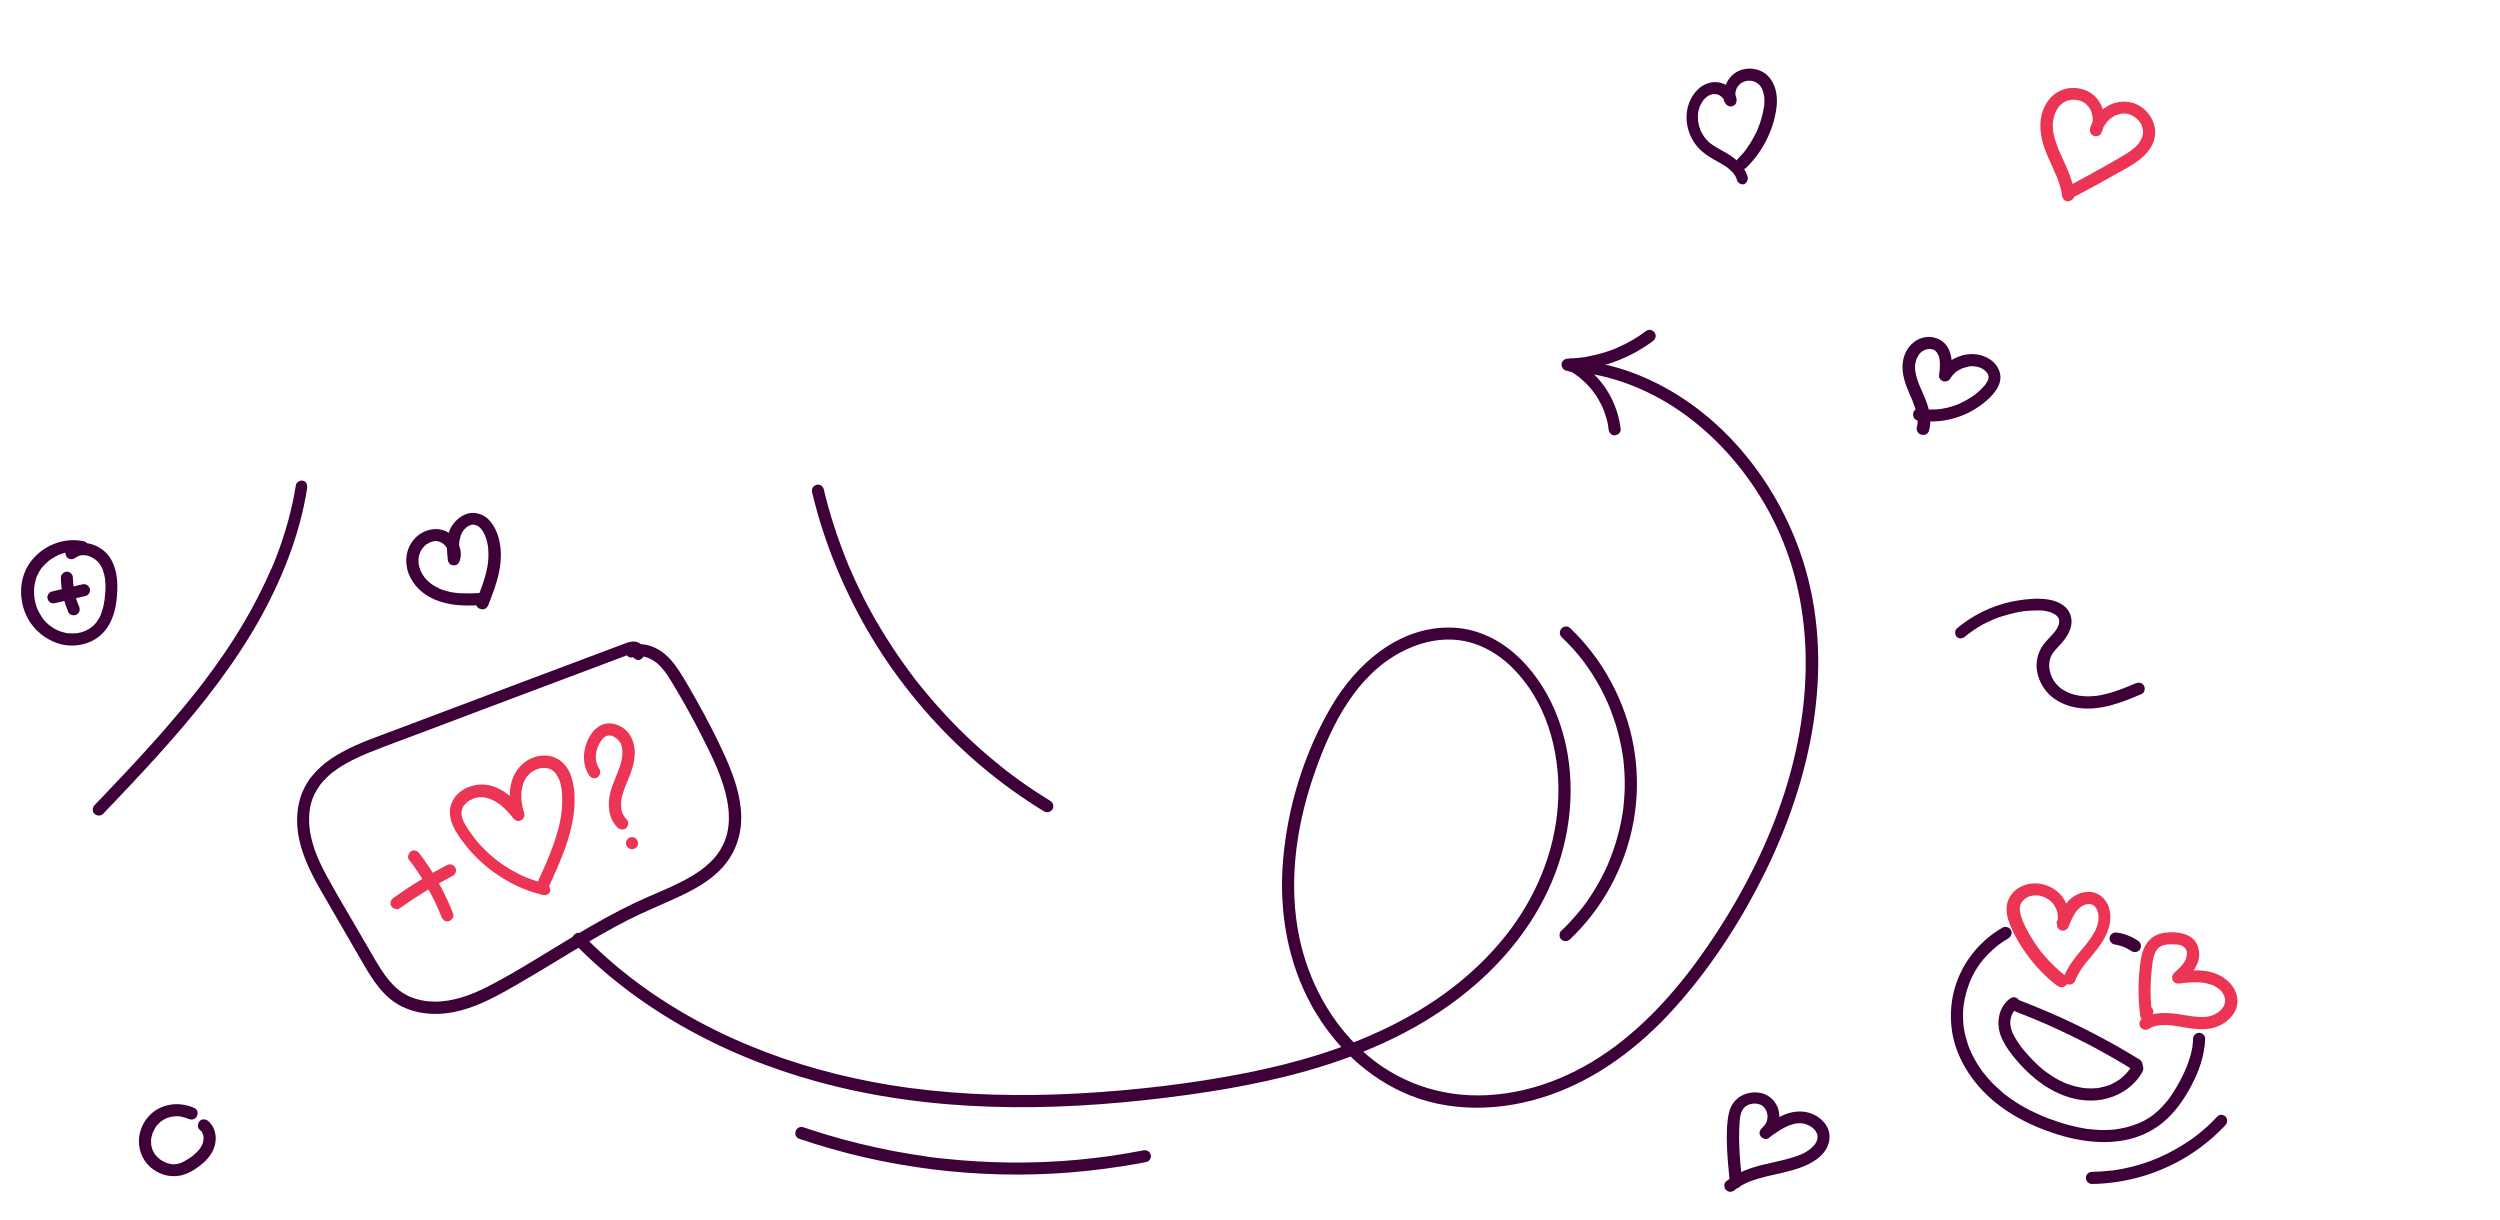 <?xml version="1.0" encoding="utf-8"?>
<!-- Generator: Adobe Illustrator 26.0.3, SVG Export Plug-In . SVG Version: 6.00 Build 0)  -->
<svg version="1.1" xmlns="http://www.w3.org/2000/svg" xmlns:xlink="http://www.w3.org/1999/xlink" x="0px" y="0px"
	 viewBox="0 0 1852 904" style="enable-background:new 0 0 1852 904;" xml:space="preserve">
<style type="text/css">
	.st0{opacity:0.3;}
	.st1{fill:#3E0039;}
	.st2{fill:#EC3454;}
</style>
<g id="Layer_2_00000103226917266509501880000003025123283591375005_" class="st0">
</g>
<g id="Layer_3">
	<g>
		<g>
			<path class="st1" d="M476.5,486.8c2.6-3.6,0.4-8.7-3.2-10.6c-4.1-2.2-8.5-0.2-12.5,1.3c-8.1,3-16.2,6.1-24.2,9.1
				c-16.1,6-32.1,12.1-48.2,18.1c-31.9,12-63.8,24-95.8,36.1c-13.2,5-26.7,9.5-39.1,16.3c-11.1,6-21.6,14.3-27.6,25.7
				c-7.2,13.7-7.1,29.9-2.9,44.5c4.4,15.4,12.9,29.3,20.9,43.1c8.4,14.6,16.8,29.1,25.3,43.7c7.2,12.4,15.4,25.2,28.7,31.6
				c13.4,6.5,29,6.7,43.3,2.9c15.2-4,29.1-11.9,42.6-19.7c27.2-15.7,53.5-33.1,81.5-47.4c12.4-6.3,25.2-11.4,37.8-17.3
				c11.3-5.3,22.6-11.5,31.3-20.7c9.9-10.5,14.9-24.1,14.7-38.5c-0.2-15.5-5.6-30.4-11.8-44.4c-6.6-14.7-14.1-29-22-43
				c-3.9-6.8-7.7-13.7-12-20.3c-4.1-6.3-8.9-12.3-15.5-16.1c-6.3-3.7-14.1-5.3-21.2-2.9c-2.3,0.8-3.8,3.1-3.1,5.5
				c0.6,2.3,3.2,3.9,5.5,3.1c2.9-1,5.5-1,8.3-0.4c3.2,0.8,5.7,2,8.4,4c-0.2-0.1-0.5-0.4,0.3,0.2c0.3,0.3,0.7,0.6,1,0.8
				c0.6,0.5,1.2,1.1,1.7,1.6c1.2,1.2,2.5,2.7,3.4,3.9c1.9,2.4,3.8,5.5,5.5,8.2c8.1,13.3,15.7,27,22.7,40.9
				c6.7,13.2,13.2,26.3,17,40.7c3.4,12.9,4.3,27-1.7,39.1c-2.7,5.5-5.5,9.1-9.8,13.2c-4.2,4-8.2,6.8-13.5,10
				c-10.4,6.2-21.7,10.7-32.7,15.5c-27.7,12.1-53.3,28.2-79.1,43.8c-12.8,7.8-25.7,15.6-39,22.4c-12.6,6.4-26.1,11.4-40,11.2
				c-3.4-0.1-6.1-0.3-9.2-1c-1.7-0.3-3.3-0.8-4.9-1.3c-1.6-0.5-3-1-4.1-1.5c-6.1-2.8-10.6-6.6-14.9-11.7
				c-4.1-4.8-7.7-10.8-11.1-16.5c-4-6.8-7.9-13.6-11.9-20.5c-8-13.8-16.2-27.4-23.8-41.4c-6.8-12.6-12.5-26.2-12.6-40.4
				c-0.1-6.7,1-13.3,3.9-19.2c1.3-2.6,2.8-5.1,4.5-7.4c0.9-1.2-0.5,0.6,0.4-0.5c0.2-0.2,0.4-0.5,0.6-0.7c0.5-0.6,1-1.1,1.5-1.7
				c1-1.1,2-2.1,3.1-3.1c1-1,2.1-1.9,3.2-2.8c0.3-0.2,0.6-0.5,0.9-0.7c-0.5,0.4,0.1-0.1,0.2-0.1c0.7-0.5,1.5-1.1,2.2-1.6
				c2.4-1.7,5-3.3,7.6-4.7c2.6-1.5,5.3-2.8,8.1-4.1c1.4-0.7,2.8-1.3,4.3-1.9c0.3-0.1,0.6-0.2,0.9-0.4c1.4-0.6-0.4,0.2,0.4-0.2
				c0.8-0.3,1.6-0.7,2.4-1c14.2-5.7,28.6-10.9,42.9-16.3c15.4-5.8,30.8-11.6,46.1-17.4c30.8-11.6,61.5-23.2,92.3-34.7
				c3.6-1.4,7.2-2.7,10.8-4.1c0.8-0.3,1.6-0.6,2.4-0.9c-0.1,0,1.5-0.5,0.9-0.3c0,0,0.9-0.2,0.4-0.1c0.7-0.1,0.5,0.2,0-0.1
				c-0.5-0.2,0.4,0.7-0.2-0.2c-0.1-0.2-0.2-0.8-0.1-0.1c0-0.5,0-0.9,0-1.4c0.3-0.5,0.3-0.6,0-0.2c-1.4,2-0.3,5,1.6,6.2
				C472.6,489.8,475,488.8,476.5,486.8L476.5,486.8z"/>
		</g>
	</g>
	<g>
		<g>
			<path class="st1" d="M219.2,359.3c-2.8,17.8-7.7,35.3-14.1,52.2c-0.8,2.1-1.6,4.2-2.5,6.3c-0.4,1-0.8,2-1.3,3
				c0,0.1-0.3,0.8-0.1,0.1c-0.1,0.2-0.2,0.4-0.3,0.6c-0.3,0.6-0.5,1.2-0.8,1.8c-1.8,4.2-3.7,8.3-5.7,12.3c-4,8.2-8.2,16.2-12.8,24
				c-9.3,16-19.8,31.3-31,46c-1.6,2.1-2.4,3.1-4,5.2c-1.5,1.9-3,3.8-4.5,5.6c-3,3.7-6,7.5-9.1,11.1c-6.2,7.4-12.5,14.6-18.9,21.8
				c-12.8,14.3-25.9,28.2-39.1,42c-1.7,1.7-3.3,3.5-5,5.2c-1.6,1.7-1.8,4.7,0,6.4c1.8,1.6,4.6,1.8,6.4,0
				c13.4-14,26.7-28.1,39.7-42.4c12.9-14.3,25.5-28.9,37.4-44.1c11.6-14.9,22.6-30.4,32.4-46.6c9.6-15.8,18-32.4,25-49.5
				c6.8-16.8,12.2-34.2,15.5-52c0.4-2.2,0.8-4.4,1.1-6.7c0.4-2.3-0.6-5-3.1-5.5C222.6,355.7,219.6,356.9,219.2,359.3L219.2,359.3z"
				/>
		</g>
	</g>
	<g>
		<g>
			<path class="st1" d="M601.6,364.7c4.5,18.9,10.5,37.4,17.9,55.3c7.5,18.1,16.3,35.7,26.4,52.5c10.1,16.8,21.6,32.8,34.1,47.8
				c12.4,14.9,26,28.9,40.5,41.7c14.7,13,30.4,24.8,46.9,35.3c2,1.3,4,2.5,6.1,3.8c2,1.2,5,0.5,6.2-1.6c1.2-2.2,0.5-4.8-1.6-6.2
				c-8.2-5-16.3-10.4-24.1-16c-2-1.4-3.9-2.9-5.9-4.4c-0.9-0.7-1.8-1.4-2.8-2.1c-0.1-0.1-0.7-0.5,0,0c-0.2-0.2-0.4-0.3-0.6-0.5
				c-0.5-0.4-1-0.8-1.5-1.2c-3.8-3-7.6-6.1-11.3-9.3c-14.6-12.4-28.2-26-40.7-40.5c-3.2-3.6-6.2-7.4-9.3-11.1
				c-0.7-0.9-1.4-1.8-2.2-2.7c-0.4-0.5-0.7-0.9-1.1-1.4c-0.2-0.2-0.3-0.4-0.5-0.6c-0.6-0.8,0.3,0.5-0.2-0.3c-1.5-1.9-3-3.9-4.4-5.9
				c-5.7-7.8-11.2-15.7-16.3-23.9C647,457.5,638,440.5,630.4,423c-0.5-1.1-0.9-2.1-1.4-3.2c0.3,0.8,0.1,0.2,0,0
				c-0.1-0.3-0.2-0.6-0.4-0.9c-0.3-0.7-0.5-1.3-0.8-2c-0.9-2.2-1.8-4.4-2.6-6.6c-1.7-4.5-3.4-9-5-13.6c-3.1-9.1-5.9-18.2-8.3-27.5
				c-0.6-2.3-1.2-4.6-1.7-6.9c-0.5-2.3-3.3-3.9-5.5-3.1C602.4,359.9,601,362.2,601.6,364.7L601.6,364.7z"/>
		</g>
	</g>
	<g>
		<g>
			<path class="st1" d="M361.7,448.3c6.1-15.3,12.1-31.8,8-48.5c-1.7-7.1-5.7-15.3-12.8-18.4c-3.7-1.6-7.8-2-11.7-0.5
				c-3.9,1.5-7,4-9.4,7.2c-5.7,7.5-5,17.5-4.1,26.3c0.2,2.3,1.5,4.1,3.9,4.4c2.3,0.3,4.2-1.1,4.9-3.2c2.9-8.1-1.8-17.5-9.1-21.5
				c-8.1-4.4-18.2-1.7-24.3,5c-6.4,6.9-7.7,17.1-4.4,25.8c3.4,8.8,10.4,15.4,19,19.1c10.7,4.7,22.4,5,34,4.3c2.3-0.1,4.6-2,4.5-4.5
				c-0.1-2.3-2-4.7-4.5-4.5c-4.6,0.3-9.1,0.4-13.7,0.2c-1-0.1-2.1-0.1-3.1-0.2c-0.6-0.1-1.1-0.1-1.7-0.2c-0.8-0.1,0.6,0.1-0.2,0
				c-0.3,0-0.6-0.1-0.9-0.1c-2.1-0.3-4.1-0.8-6.2-1.4c-0.8-0.2-1.7-0.5-2.5-0.8c-0.4-0.2-0.9-0.3-1.3-0.5c-0.1,0-0.7-0.3-0.2-0.1
				c0.5,0.2-0.5-0.2-0.6-0.3c-1.7-0.8-3.3-1.7-4.9-2.7c-0.4-0.3-0.8-0.5-1.1-0.8c-0.2-0.1-0.3-0.2-0.5-0.4c0.7,0.5,0.1,0.1,0,0
				c-0.8-0.6-1.5-1.3-2.2-2c-0.6-0.6-1.2-1.2-1.8-1.9c-0.2-0.2-0.3-0.4-0.5-0.6c0,0.1,0.4,0.5,0.1,0.1c-0.3-0.4-0.6-0.9-0.9-1.3
				c-0.5-0.8-1-1.6-1.4-2.4c-0.2-0.4-0.4-0.8-0.6-1.2c0.4,0.7-0.1-0.3-0.2-0.6c-0.3-0.9-0.6-1.7-0.8-2.6c-0.1-0.4-0.2-0.9-0.3-1.3
				c0-0.2-0.1-0.4-0.1-0.6c-0.1-0.5,0.1,0.7,0-0.2c-0.1-0.8-0.1-1.7-0.1-2.5c0-0.5,0-0.9,0.1-1.4c0-0.3,0.1-0.5,0.1-0.8
				c0,0.4-0.1,0.5,0,0c0.2-0.9,0.4-1.8,0.7-2.7c0.1-0.4,0.3-0.7,0.4-1c-0.3,1,0.2-0.3,0.3-0.6c0.4-0.7,0.8-1.4,1.3-2.1
				c0.1-0.2,0.5-0.6-0.1,0.1c0.1-0.1,0.2-0.3,0.3-0.4c0.3-0.4,0.6-0.7,1-1.1c0.5-0.6,1.1-1.1,1.7-1.6c-0.8,0.6,0.2-0.1,0.4-0.2
				c0.4-0.3,0.8-0.5,1.2-0.7c0.4-0.2,0.7-0.4,1.1-0.6c0.1,0,0.6-0.3,0.1-0.1c-0.6,0.2,0.1,0,0.3-0.1c0.8-0.3,1.7-0.5,2.5-0.7
				c0.9-0.2-0.7,0,0.2,0c0.4,0,0.8-0.1,1.2-0.1c0.4,0,0.8,0,1.2,0.1c0.1,0,0.7,0.1,0.1,0c-0.7-0.1,0.3,0.1,0.4,0.1
				c0.4,0.1,0.9,0.2,1.3,0.4c0.2,0.1,0.3,0.1,0.5,0.2c0.5,0.1-0.7-0.4,0,0c0.8,0.4,1.5,0.9,2.3,1.4c-0.8-0.5,0.1,0.1,0.4,0.4
				c0.3,0.3,0.6,0.6,0.9,0.9c0.2,0.2,0.9,1.3,0.3,0.4c0.2,0.4,0.5,0.7,0.7,1.1c0.2,0.3,0.4,0.7,0.6,1c0.1,0.2,0.2,0.4,0.3,0.6
				c0.3,0.5-0.2-0.7-0.1-0.2c0.2,0.8,0.5,1.7,0.7,2.5c0.1,0.6,0-0.9,0-0.2c0,0.2,0,0.4,0,0.6c0,0.4-0.1,0.9,0,1.3
				c0,0.5,0.1-0.4,0.1-0.4c0,0.2-0.1,0.6-0.2,0.8c-0.1,0.5-0.3,1-0.4,1.4c2.9,0.4,5.9,0.8,8.8,1.2c-0.4-3.6-0.7-7.2-0.6-10.8
				c0-0.9,0.1-1.8,0.2-2.7c0.1-1.4-0.2,0.8,0.1-0.6c0.1-0.4,0.2-0.9,0.3-1.3c0.2-0.9,0.4-1.7,0.7-2.6c0,0,0.5-1.3,0.2-0.6
				c-0.2,0.6,0.3-0.7,0.4-0.8c0.4-0.7,0.8-1.3,1.2-1.9c0.7-1-0.6,0.6,0.2-0.3c0.3-0.3,0.5-0.6,0.7-0.8c0.5-0.5,1.1-1,1.6-1.5
				c-0.1,0.1-0.7,0.5,0,0c0.4-0.3,0.8-0.5,1.2-0.8c0.3-0.2,0.6-0.3,1-0.5c-1,0.5,0,0,0.2-0.1c0.3-0.1,0.7-0.2,1-0.3
				c0.2-0.1,1.3-0.4,0.2-0.1c0.5-0.2,1.2,0,1.8,0c1.1,0-0.9-0.3,0.2,0c0.5,0.1,0.9,0.3,1.4,0.4c1.1,0.3-0.7-0.5,0.3,0.1
				c0.3,0.2,0.6,0.3,1,0.5c0.3,0.2,0.6,0.4,0.9,0.6c-0.9-0.6,0.1,0.1,0.2,0.2c0.5,0.4,0.9,0.9,1.3,1.3c0.1,0.1,0.9,1.1,0.2,0.3
				c0.3,0.4,0.6,0.8,0.9,1.2c0.4,0.6,0.8,1.3,1.1,2c0.2,0.3,0.3,0.7,0.5,1c0,0,0.6,1.4,0.2,0.5c0.7,1.6,1.2,3.3,1.6,5
				c0.2,0.9,0.4,1.7,0.5,2.6c0.1,0.4,0.1,0.9,0.2,1.3c-0.1-1,0,0.5,0,0.5c0.2,1.8,0.2,3.5,0.2,5.3c0,1.6-0.1,3.2-0.3,4.9
				c0,0.4-0.1,0.9-0.1,1.3c0.1-0.9-0.1,0.5-0.1,0.6c-0.2,1.1-0.4,2.1-0.6,3.2c-1.7,8.3-4.9,16.2-8,24.1c-0.9,2.2,1,5,3.1,5.5
				C358.7,452,360.7,450.6,361.7,448.3L361.7,448.3z"/>
		</g>
	</g>
	<g>
		<g>
			<path class="st1" d="M144.2,820.9c-9.3-4.3-20.7-4-29.3,1.9c-8.2,5.6-13,15.8-11.8,25.7c0.6,5.2,2.6,9.9,6.1,13.9
				c3.2,3.7,7.5,6.3,12.1,7.8c4.9,1.5,10.3,1.5,15.1-0.1c5.3-1.8,10.2-5.1,14.4-8.8c4.4-3.9,8-9.2,8.8-15.1
				c0.8-5.7-0.8-11.9-5.3-15.7c-1.8-1.5-4.6-1.9-6.4,0c-1.5,1.7-1.9,4.7,0,6.4c0.4,0.3,0.7,0.6,1,0.9c0.2,0.2,0.3,0.3,0.5,0.5
				c-0.1-0.1-0.5-0.8-0.1-0.1c0.2,0.4,0.5,0.8,0.7,1.2c0.1,0.2,0.1,0.3,0.2,0.5c0.2,0.5-0.3-0.8,0,0c0.1,0.4,0.3,0.9,0.4,1.3
				c0.1,0.2,0.1,0.5,0.1,0.7c0.1,0.3,0.3,0.7,0-0.2c0.3,0.8,0.1,2,0,2.8c0,0.2,0,0.5-0.1,0.7c0.2-1,0-0.4,0-0.1
				c-0.1,0.5-0.2,0.9-0.3,1.4c-0.1,0.5-0.3,0.9-0.5,1.4c0.1-0.2,0.4-0.8,0,0c-0.1,0.3-0.3,0.6-0.4,0.9c-0.5,0.9-1,1.7-1.6,2.5
				c-0.5,0.7-0.1,0.2,0,0c-0.2,0.2-0.3,0.4-0.5,0.6c-0.4,0.5-0.8,0.9-1.2,1.3c-0.7,0.7-1.4,1.4-2.2,2.1c-0.4,0.4-0.8,0.7-1.2,1
				c-0.7,0.5-0.2,0.1,0,0c-0.3,0.2-0.5,0.4-0.8,0.6c-1.9,1.4-3.9,2.6-6,3.7c-0.3,0.1-0.5,0.2-0.8,0.4c-0.7,0.3,0.6-0.2-0.1,0.1
				c-0.5,0.2-1.1,0.4-1.6,0.6c-0.5,0.2-1,0.3-1.5,0.4c-0.3,0.1-0.6,0.1-0.9,0.2c-0.2,0-1.4,0.1-0.2,0.1c-0.9,0.1-1.8,0.1-2.6,0.1
				c-0.4,0-0.8,0-1.2-0.1c-0.2,0-0.5,0-0.7-0.1c1.2,0.2,0,0-0.2-0.1c-0.9-0.2-1.7-0.4-2.6-0.7c-0.4-0.1-0.9-0.3-1.3-0.5
				c-0.5-0.2,0.2,0.1,0.3,0.1c-0.3-0.2-0.6-0.3-1-0.5c-0.8-0.4-1.6-0.8-2.3-1.3c-0.2-0.1-0.4-0.3-0.6-0.4c-0.1-0.1-0.7-0.5-0.3-0.2
				c0.5,0.4-0.1-0.1-0.2-0.2c-0.2-0.2-0.4-0.4-0.7-0.6c-0.7-0.6-1.4-1.3-2-2c-0.1-0.1-0.2-0.3-0.3-0.4c-0.4-0.5,0.4,0.6,0.1,0.1
				c-0.3-0.4-0.6-0.9-0.9-1.3c-0.2-0.4-0.5-0.8-0.7-1.2c-0.1-0.3-0.7-1.5-0.3-0.5c-0.3-0.9-0.7-1.8-0.9-2.7
				c-0.1-0.5-0.2-0.9-0.3-1.4c0-0.2-0.1-0.5-0.1-0.7c0,0.2,0.1,1,0,0.1c-0.1-1-0.1-1.9-0.1-2.9c0-0.5,0-1,0.1-1.4
				c0-0.2,0-0.5,0.1-0.7c0,0.2-0.2,1,0,0.1c0.2-0.9,0.4-1.9,0.7-2.8c0.1-0.5,0.3-0.9,0.5-1.4c0.1-0.2,0.2-0.4,0.3-0.7
				c-0.3,0.9-0.1,0.3,0,0.1c0.4-0.9,0.9-1.8,1.4-2.7c0.2-0.4,0.4-0.7,0.7-1.1c0.1-0.2,0.3-0.4,0.4-0.6c-0.5,0.7-0.2,0.2,0,0.1
				c0.7-0.8,1.3-1.5,2.1-2.2c0.2-0.2,0.4-0.3,0.5-0.5c0.1-0.1,0.8-0.7,0.1-0.1c0.4-0.3,0.9-0.7,1.4-1c0.9-0.6,1.9-1.1,2.9-1.6
				c0.6-0.3-0.7,0.2-0.1,0c0.3-0.1,0.6-0.2,0.9-0.3c0.5-0.2,1.1-0.4,1.6-0.5c0.5-0.2,1.1-0.3,1.6-0.4c0.2-0.1,0.5-0.1,0.7-0.1
				c0.1,0,1.2-0.2,0.5-0.1c-0.6,0.1,0.2,0,0.3,0c0.3,0,0.6-0.1,0.9-0.1c0.6,0,1.1-0.1,1.7-0.1c0.6,0,1.1,0,1.7,0.1
				c0.2,0,0.5,0,0.7,0.1c0.1,0,1.2,0.2,0.5,0.1c-0.6-0.1,0.2,0,0.3,0.1c0.3,0.1,0.6,0.1,0.9,0.2c0.5,0.1,1.1,0.3,1.6,0.4
				c0.5,0.2,1.1,0.3,1.6,0.5c0.2,0.1,0.5,0.2,0.7,0.3c-0.7-0.3,0,0,0.3,0.1c2.1,1,5,0.7,6.2-1.6C146.9,825,146.5,821.9,144.2,820.9
				L144.2,820.9z"/>
		</g>
	</g>
	<g>
		<g>
			<path class="st1" d="M62.1,401c-15.3-3.4-31.5,3.6-40.3,16.4c-8.7,12.8-7.9,30.7,0.4,43.4C27,468,33.9,473.4,42,476.3
				c8.4,3,17.7,2.5,25.8-1.3c8.1-3.8,13.5-11.1,16.2-19.5c1.4-4.1,2.1-8.4,2.5-12.7c0.4-4,0.6-8.1,0.3-12.2
				c-0.6-8.2-3.2-17.2-9.9-22.6c-5.8-4.8-14.2-7.5-21.5-4.7c-2.1,0.8-3.8,1.8-5.6,3.3c-1.8,1.5-1.7,4.8,0,6.4c1.9,1.8,4.4,1.6,6.4,0
				c0.1-0.1,0.5-0.4,0.1-0.1c-0.5,0.3,0.1,0,0.2-0.1c0.3-0.2,0.5-0.3,0.8-0.5c0.3-0.2,0.7-0.4,1-0.5c0,0-0.8,0.3-0.3,0.2
				c0.2,0,0.4-0.1,0.6-0.2c0.4-0.1,1.6-0.6,2-0.5c-0.2-0.1-0.9,0.1-0.3,0c0.2,0,0.3,0,0.5,0c0.4,0,0.9,0,1.3,0c0.3,0,0.6,0,1,0.1
				c1.1,0.1-0.6-0.1,0.3,0c0.8,0.1,1.5,0.3,2.2,0.5c0.3,0.1,0.6,0.2,0.9,0.3c0.1,0,1.3,0.5,0.7,0.3c-0.6-0.3,0.6,0.3,0.7,0.3
				c0.3,0.2,0.7,0.4,1,0.6c0.6,0.4,1.2,0.8,1.8,1.2c-0.7-0.5,0,0,0.3,0.2c0.3,0.3,0.6,0.5,0.9,0.8c0.6,0.5,1.1,1.1,1.6,1.7
				c-0.6-0.7-0.1-0.1,0.2,0.3c0.3,0.4,0.6,0.9,0.9,1.3c0.4,0.7,0.8,1.5,1.2,2.3c0.1,0.2,0.2,0.4,0.2,0.5c0-0.1-0.2-0.6-0.1-0.2
				c0.2,0.5,0.4,1,0.5,1.5c0.6,1.7,1,3.5,1.3,5.2c0,0.3,0.1,0.5,0.1,0.8c0-0.1-0.1-0.7,0-0.2c0,0.4,0.1,0.8,0.1,1.2
				c0.1,1,0.2,2,0.2,3c0.1,1.8,0,3.7-0.1,5.5c-0.1,1.8-0.3,3.6-0.5,5.5c0,0.1-0.1,0.7,0,0.2c0.1-0.6,0,0.3-0.1,0.4
				c-0.1,0.4-0.1,0.8-0.2,1.2c-0.2,0.9-0.3,1.9-0.5,2.8c-0.4,1.8-0.9,3.7-1.6,5.5c-0.1,0.4-0.3,0.7-0.4,1.1c-0.2,0.5,0-0.1,0.1-0.1
				c-0.1,0.2-0.2,0.5-0.3,0.7c-0.4,0.8-0.8,1.7-1.3,2.5c-0.4,0.7-0.9,1.5-1.4,2.2c-0.1,0.2-0.2,0.3-0.4,0.5c0.1-0.1,0.5-0.6,0,0
				c-0.3,0.4-0.6,0.7-0.9,1.1c-0.6,0.6-1.2,1.2-1.8,1.8c-0.2,0.2-0.4,0.3-0.6,0.5c0,0-0.5,0.5-0.2,0.1c0.4-0.3-0.1,0.1-0.2,0.1
				c-0.2,0.2-0.4,0.3-0.6,0.5c-0.8,0.5-1.5,1-2.3,1.4c-0.3,0.2-0.7,0.4-1,0.5c-0.2,0.1-0.4,0.2-0.5,0.3c-0.3,0.2-0.8,0.3-0.2,0.1
				c-1.7,0.7-3.3,1.2-5.1,1.5c-0.5,0.1-0.9,0.2-1.4,0.2c0.8-0.1,0,0-0.4,0c-0.9,0.1-1.8,0.1-2.8,0.1c-0.9,0-1.8-0.1-2.7-0.1
				c-0.1,0-1-0.1-0.4,0c0.5,0.1-0.2,0-0.2,0c-0.5-0.1-1.1-0.2-1.6-0.3c-0.9-0.2-1.7-0.4-2.6-0.7c-0.4-0.1-0.8-0.3-1.2-0.4
				c-0.2-0.1-0.4-0.1-0.6-0.2c-0.1,0-1.1-0.4-0.6-0.2c0.3,0.1-0.6-0.3-0.8-0.4c-0.4-0.2-0.9-0.4-1.3-0.6c-0.9-0.4-1.7-0.9-2.5-1.5
				c-0.8-0.5-1.5-1-2.2-1.5c-0.4-0.3,0,0,0.1,0.1c-0.2-0.2-0.4-0.3-0.6-0.5c-0.3-0.3-0.7-0.6-1-0.9c-1.2-1.1-2.3-2.2-3.3-3.5
				c-0.2-0.2-0.3-0.4-0.4-0.6c0,0,0.5,0.6,0.2,0.2c-0.2-0.3-0.5-0.7-0.7-1c-0.5-0.7-0.9-1.4-1.3-2.1c-0.4-0.7-0.8-1.3-1.1-2
				c-0.2-0.3-0.3-0.6-0.5-1c-0.1-0.2-0.2-0.4-0.3-0.6c0-0.1-0.4-0.8-0.1-0.3c0.2,0.5-0.3-0.6-0.3-0.8c-0.1-0.3-0.2-0.7-0.4-1
				c-0.3-0.8-0.5-1.6-0.7-2.4c-0.2-0.7-0.4-1.5-0.5-2.3c-0.1-0.4-0.2-0.8-0.2-1.2c-0.1-0.3-0.3-1.7-0.1-0.6
				c-0.2-1.6-0.3-3.2-0.3-4.8c0-0.8,0-1.5,0.1-2.3c0-0.4,0.1-0.7,0.1-1.1c0-0.4,0.2-1.6,0.1-0.6c0.3-1.6,0.6-3.1,1-4.7
				c0.2-0.7,0.5-1.5,0.7-2.2c0.1-0.2,0.2-0.4,0.3-0.7c0,0-0.3,0.7-0.1,0.3c0.2-0.4,0.4-0.9,0.6-1.3c0.7-1.4,1.5-2.8,2.4-4.1
				c0.2-0.3,0.4-0.6,0.6-0.8c-0.6,0.9,0.1-0.1,0.3-0.3c0.5-0.6,1.1-1.2,1.6-1.8c1.1-1.1,2.3-2.2,3.5-3.2c-0.8,0.7,0.1-0.1,0.3-0.2
				c0.3-0.2,0.7-0.5,1-0.7c0.7-0.5,1.4-0.9,2.1-1.3c0.7-0.4,1.3-0.7,2-1.1c0.3-0.2,0.6-0.3,0.9-0.5c0.2-0.1,0.4-0.2,0.6-0.3
				c0.6-0.3-0.7,0.3-0.1,0c1.5-0.5,3-1.1,4.5-1.5c0.7-0.2,1.5-0.3,2.2-0.5c0.1,0,1.1-0.3,1.2-0.2c0,0-0.9,0.1-0.3,0
				c0.3,0,0.6-0.1,0.9-0.1c1.6-0.1,3.1-0.2,4.7-0.1c0.3,0,0.7,0,1,0.1c0.2,0,0.5,0.1,0.7,0.1c0.5,0-0.3-0.1-0.3-0.1
				c0.5-0.2,1.9,0.3,2.4,0.4c2.3,0.5,5-0.7,5.5-3.1C65.8,404.2,64.6,401.5,62.1,401L62.1,401z"/>
		</g>
	</g>
	<g>
		<g>
			<path class="st1" d="M45.1,428c0.1,8.9,2.1,17.5,5.6,25.6c0.9,2.2,4.3,2.8,6.2,1.6c2.2-1.4,2.6-3.8,1.6-6.2
				c-0.2-0.5-0.2-0.5-0.1-0.1c-0.1-0.3-0.2-0.5-0.3-0.8c-0.2-0.4-0.3-0.8-0.5-1.2c-0.3-0.9-0.7-1.9-1-2.8c-0.6-1.8-1-3.6-1.4-5.4
				c-0.2-0.9-0.4-1.8-0.5-2.7c-0.1-0.5-0.2-1-0.2-1.5c0.1,0.9,0-0.4-0.1-0.5c-0.2-2-0.3-4-0.4-6c0-2.4-2-4.6-4.5-4.5
				C47.2,423.6,45.1,425.5,45.1,428L45.1,428z"/>
		</g>
	</g>
	<g>
		<g>
			<path class="st1" d="M40.8,446.8c7.5-1.8,15.1-3.6,22.6-5.3c2.3-0.5,3.9-3.3,3.1-5.5c-0.8-2.4-3.1-3.7-5.5-3.1
				c-7.5,1.8-15.1,3.6-22.6,5.3c-2.3,0.5-3.9,3.3-3.1,5.5C36,446.1,38.3,447.4,40.8,446.8L40.8,446.8z"/>
		</g>
	</g>
	<g>
		<g>
			<path class="st1" d="M1455.7,471.6c0.3-0.3,0.6-0.5,1-0.8c0.2-0.1,0.3-0.3,0.5-0.4c0.1-0.1,0.8-0.6,0.4-0.3
				c-0.4,0.3,0.2-0.1,0.2-0.2c0.2-0.1,0.3-0.3,0.5-0.4c0.4-0.3,0.8-0.6,1.2-0.9c1.5-1.1,3-2.1,4.5-3.1c3.1-2,6.4-3.8,9.8-5.3
				c0.8-0.4,1.5-0.7,2.3-1c0.2-0.1,0.4-0.2,0.6-0.3c-0.1,0-0.6,0.2-0.1,0c0.5-0.2,1-0.4,1.6-0.6c1.7-0.7,3.4-1.3,5.1-1.8
				c3.5-1.1,7-2,10.6-2.8c0.9-0.2,1.8-0.3,2.7-0.5c0.4-0.1,0.8-0.1,1.2-0.2c0.2,0,0.4-0.1,0.6-0.1c0.1,0,0.9-0.1,0.4-0.1
				c-0.5,0.1,0.2,0,0.2,0c0.3,0,0.6-0.1,0.8-0.1c0.4,0,0.8-0.1,1.3-0.1c1-0.1,2-0.2,2.9-0.2c3.3-0.2,6.7-0.3,10,0
				c0.3,0,0.7,0.2,1,0.1c0,0-0.9-0.1-0.4,0c0.2,0,0.3,0.1,0.5,0.1c0.8,0.1,1.5,0.3,2.3,0.5c0.6,0.2,1.3,0.3,1.9,0.6
				c0.4,0.1,0.7,0.3,1.1,0.4c0.5,0.2-0.3-0.1-0.3-0.1c0.2,0,0.4,0.2,0.6,0.3c0.6,0.3,1.2,0.6,1.8,1c0.1,0.1,1,0.6,0.4,0.3
				c-0.5-0.3,0.3,0.3,0.5,0.4c0.2,0.2,0.4,0.4,0.6,0.6c0,0,0.4,0.4,0.4,0.5c0,0.1-0.5-0.8-0.2-0.3c0.2,0.3,1.1,1.3,1,1.7
				c0,0-0.4-1.1-0.1-0.2c0,0.2,0.1,0.3,0.1,0.5c0.1,0.2,0.1,0.4,0.1,0.6c0,0.1,0.2,0.7,0.1,0.2c-0.1-0.4,0,0.6,0,0.8
				c0,0.2,0,0.4,0,0.6c0,0.1-0.2,1.2,0,0.6c0.1-0.5,0,0.1-0.1,0.2c0,0.2-0.1,0.4-0.1,0.6c-0.1,0.4-0.2,0.8-0.4,1.2
				c-0.1,0.2-0.1,0.4-0.2,0.6c0-0.1,0.3-0.6,0-0.1c-0.3,0.5-0.5,1-0.8,1.5c-0.4,0.7-0.9,1.5-1.4,2.1c-0.1,0.2-0.2,0.3-0.4,0.5
				c0.1-0.2,0.5-0.6-0.1,0.1c-0.3,0.4-0.6,0.7-0.9,1.1c-1.2,1.4-2.5,2.7-3.7,4c-2.5,2.7-5,5.6-6.4,9.1c-1.5,3.4-2.2,6.9-2.2,10.6
				c0.1,7.1,2.9,13.8,7.4,19.2c4.6,5.6,11.4,9.3,18.4,11.1c15.7,4.1,31.4-0.7,45.9-6.7c2.1-0.9,4.2-1.7,6.2-2.6
				c2.2-0.9,2.8-4.3,1.6-6.2c-1.5-2.3-3.8-2.6-6.2-1.6c0,0-0.7,0.3-0.3,0.1c0.4-0.2-0.3,0.1-0.3,0.1c-0.5,0.2-1,0.4-1.5,0.6
				c-0.9,0.4-1.9,0.8-2.8,1.2c-1.9,0.8-3.9,1.6-5.9,2.3c-3.8,1.4-7.6,2.7-11.6,3.6c-2,0.5-3.9,0.9-5.9,1.2c-0.2,0-0.5,0.1-0.7,0.1
				c0.2,0,0.7-0.1-0.1,0c-0.4,0-0.8,0.1-1.2,0.1c-0.9,0.1-1.9,0.2-2.8,0.2c-1.7,0.1-3.5,0.1-5.2-0.1c-0.8-0.1-1.6-0.1-2.4-0.2
				c-0.2,0-0.9-0.1,0,0c-0.2,0-0.4-0.1-0.6-0.1c-0.5-0.1-0.9-0.2-1.4-0.2c-1.7-0.3-3.4-0.8-5-1.3c-0.4-0.1-0.9-0.3-1.3-0.5
				c-0.2-0.1-1.1-0.5-0.7-0.3c0.4,0.2-0.6-0.3-0.7-0.3c-0.4-0.2-0.8-0.4-1.2-0.6c-0.8-0.4-1.5-0.8-2.2-1.3c-0.3-0.2-0.7-0.4-1-0.6
				c-0.2-0.1-0.4-0.3-0.6-0.5c-0.1,0-0.7-0.5-0.3-0.2c0.3,0.3-0.5-0.4-0.6-0.5c-0.3-0.2-0.5-0.5-0.8-0.7c-0.6-0.6-1.2-1.2-1.7-1.8
				c-0.2-0.3-0.5-0.6-0.7-0.8c-0.3-0.4,0.1,0.2,0.2,0.2c-0.1-0.2-0.3-0.4-0.4-0.6c-0.5-0.6-0.9-1.3-1.3-1.9
				c-0.4-0.7-0.8-1.4-1.1-2.1c-0.2-0.3-0.3-0.6-0.4-1c0.4,0.8,0-0.1-0.1-0.4c-0.6-1.5-0.9-3-1.2-4.6c-0.2-0.9,0.1,0.7,0-0.2
				c0-0.3-0.1-0.7-0.1-1c-0.1-0.8-0.1-1.6,0-2.4c0-0.3,0-0.7,0.1-1c0-0.1,0.1-0.7,0-0.1c-0.1,0.6,0-0.1,0-0.3
				c0.1-0.7,0.3-1.5,0.5-2.2c0.1-0.3,0.2-0.7,0.3-1c0.1-0.2,0.2-0.4,0.2-0.7c0,0-0.3,0.7-0.1,0.3c0.3-0.7,0.7-1.4,1.1-2.1
				c0.2-0.4,0.5-0.8,0.8-1.2c0.1-0.2,0.2-0.3,0.4-0.5c0,0,0.4-0.6,0.1-0.2c-0.3,0.4,0.1-0.2,0.2-0.2c0.1-0.2,0.3-0.3,0.4-0.5
				c0.4-0.4,0.7-0.8,1.1-1.3c1.2-1.3,2.5-2.6,3.7-4c5.6-6.2,10.1-14.4,6.3-22.7c-2.7-5.9-9.4-8.9-15.5-9.9c-7.3-1.2-14.8-0.6-22,0.5
				c-14.7,2.2-29.1,8.1-41.1,17c-1.7,1.2-3.3,2.5-4.9,3.8c-1.8,1.5-1.7,4.8,0,6.4C1451.3,473.4,1453.8,473.2,1455.7,471.6
				L1455.7,471.6z"/>
		</g>
	</g>
	<g>
		<g>
			<path class="st1" d="M1290.6,875.6c-0.9-8.4-1.7-16.9-2.1-25.4c-0.2-4.3-0.2-8.6-0.1-12.8c0.1-2.1,0.2-4.2,0.3-6.2
				c0-0.4,0.1-0.8,0.1-1.3c0-0.2,0.2-1.3,0.1-0.9c-0.1,0.4,0.1-0.7,0.1-0.9c0.1-0.6,0.2-1.1,0.3-1.7c0.2-0.8,0.4-1.6,0.7-2.4
				c0.1-0.2,0.1-0.4,0.2-0.6c0,0.1-0.3,0.6,0,0.1c0.2-0.4,0.4-0.9,0.7-1.3c0.2-0.4,0.5-0.7,0.7-1.1c0.2-0.5-0.2,0.3-0.2,0.3
				c0-0.1,0.2-0.3,0.3-0.4c0.5-0.5,0.9-1,1.4-1.4c0.6-0.5-0.7,0.5,0.2-0.1c0.3-0.2,0.5-0.3,0.8-0.5c0.3-0.2,0.5-0.3,0.8-0.4
				c0.1-0.1,0.3-0.1,0.4-0.2c0.6-0.3-0.1-0.1-0.2,0.1c0.3-0.3,1.5-0.5,1.9-0.6c0.3-0.1,0.6-0.1,0.9-0.2c0.1,0,0.4-0.1,0.5-0.1
				c-0.1-0.1-1,0.1-0.3,0c0.6-0.1,1.3-0.1,1.9-0.1c0.4,0,0.7,0,1.1,0.1c0.1,0,0.4,0,0.5,0c0-0.1-1-0.2-0.3,0
				c0.6,0.1,1.2,0.2,1.8,0.4c0.3,0.1,0.6,0.2,0.9,0.3c0.6,0.2-0.1-0.1-0.2-0.1c0.1,0,0.5,0.2,0.6,0.3c0.3,0.2,1.5,0.6,1.6,1
				c0,0-0.7-0.6-0.3-0.2c0.1,0.1,0.2,0.2,0.4,0.3c0.3,0.2,0.5,0.5,0.8,0.8c0.1,0.1,0.3,0.3,0.4,0.5c0.4,0.3-0.2-0.3-0.2-0.3
				c0.2,0.1,0.4,0.5,0.5,0.8c0.2,0.3,0.3,0.5,0.5,0.8c0.1,0.2,0.7,1.1,0.3,0.6c-0.3-0.4-0.1-0.2,0,0c0.1,0.2,0.2,0.5,0.3,0.7
				c0.1,0.3,0.2,0.7,0.3,1c0.1,0.3,0.1,0.7,0.2,1.1c0.1,0.5-0.1-0.5,0-0.4c0.1,0.1,0.1,0.5,0.1,0.6c0.1,0.8,0.1,1.5,0,2.3
				c0,0.2,0,0.3,0,0.5c0,0.7,0.1-0.2,0-0.3c0.1,0.1-0.2,0.9-0.2,1.1c-0.1,0.4-0.3,2-0.7,2.2c0,0,0.4-0.8,0.2-0.4
				c-0.1,0.2-0.2,0.4-0.3,0.6c-0.2,0.3-0.3,0.6-0.5,0.9c-0.2,0.3-0.4,0.6-0.6,0.9c-0.3,0.4,0.2-0.3,0.2-0.3c0,0.2-0.4,0.5-0.5,0.6
				c-0.2,0.3-0.5,0.5-0.8,0.8c-0.1,0.1-0.2,0.2-0.3,0.3c-0.4,0.4,0.9-0.6,0.1,0c1.5,2.6,3,5.2,4.5,7.8c3.9-2.8,7.9-5.7,12.2-7.8
				c0.6-0.3,1.1-0.6,1.7-0.8c0.1,0,0.9-0.4,0.4-0.2c-0.5,0.2,0.3-0.1,0.4-0.2c1.2-0.4,2.4-0.8,3.6-1.1c0.5-0.1,1.1-0.3,1.6-0.4
				c0.3-0.1,0.6-0.1,0.8-0.1c0.7-0.1-0.7,0,0.1,0c1-0.1,2.1-0.1,3.1-0.1c0.2,0,1.6,0.2,0.9,0.1c-0.7-0.1,0.7,0.1,0.9,0.2
				c1,0.2,2,0.5,2.9,0.9c1.1,0.4-0.5-0.3,0.5,0.2c0.4,0.2,0.8,0.4,1.2,0.6c0.4,0.2,0.9,0.5,1.3,0.8c0.2,0.1,0.4,0.3,0.5,0.4
				c0.7,0.5-0.4-0.4,0,0c0.7,0.6,1.4,1.2,2,1.9c0.1,0.1,0.3,0.3,0.4,0.5c0-0.1-0.6-0.8-0.1-0.1c0.3,0.4,0.5,0.8,0.7,1.2
				c0.1,0.2,0.2,0.4,0.3,0.6c0.3,0.6,0.4,0.2,0-0.1c0.2,0.1,0.3,1,0.4,1.2c0.1,0.3,0.3,0.9,0.3,1.2c0-0.1-0.1-1.1-0.1-0.2
				c0,0.3,0,0.6,0,0.8c0,0.3,0,0.6,0,0.9c0,0.3,0.1,0.8,0-0.2c0,0.4-0.2,1-0.3,1.4c-0.1,0.4-0.3,0.9-0.4,1.3c0.1-0.1,0.4-0.9,0-0.1
				c-0.2,0.3-0.3,0.6-0.5,0.9c-0.2,0.4-0.5,0.8-0.7,1.2c-0.1,0.2-0.3,0.4-0.4,0.6c0.1-0.1,0.6-0.7,0-0.1c-0.7,0.8-1.5,1.6-2.3,2.3
				c-0.4,0.3-0.7,0.6-1.1,1c0.7-0.6-0.4,0.3-0.6,0.4c-0.9,0.6-1.9,1.2-2.8,1.8c-0.9,0.5-1.7,0.9-2.6,1.3c-0.2,0.1-0.4,0.2-0.7,0.3
				c0.8-0.4,0.2-0.1,0,0c-0.6,0.2-1.2,0.5-1.8,0.7c-8.3,3.1-17,4.6-25.6,6.7c-10,2.4-19.8,5.8-27.9,12.5c-1.8,1.5-1.7,4.8,0,6.4
				c1.9,1.8,4.4,1.6,6.4,0c0.2-0.2,0.5-0.4,0.7-0.6c0.5-0.4-0.6,0.4,0,0c0.5-0.3,0.9-0.7,1.4-1c0.9-0.6,1.9-1.2,2.9-1.8
				c1-0.6,2-1.1,3-1.6c0.5-0.2,1-0.5,1.5-0.7c0.2-0.1,0.5-0.2,0.7-0.3c0.3-0.1,0.2-0.1-0.2,0.1c0.2-0.1,0.3-0.1,0.5-0.2
				c4.3-1.7,8.8-3,13.4-4.1c9.1-2.2,18.4-3.8,27-7.3c9.2-3.7,18.8-10.4,19.3-21.2c0.5-9.7-8.1-17.2-17-19
				c-12.2-2.5-23.2,4.6-32.6,11.4c-1.9,1.4-3,4-1.6,6.2c1.2,1.9,4.1,3.1,6.2,1.6c6.3-4.5,8.8-12.1,7.5-19.6
				c-1.3-7.1-7.1-12.9-14.3-14c-7.5-1.2-15.3,1.5-19.7,7.9c-2.6,3.8-3.5,8.4-4,12.9c-0.5,4.5-0.6,9.1-0.6,13.6
				c0.1,10.8,1.2,21.6,2.3,32.3c0.2,2.3,1.9,4.6,4.5,4.5C1288.3,880,1290.9,878.1,1290.6,875.6L1290.6,875.6z"/>
		</g>
	</g>
	<g>
		<g>
			<path class="st1" d="M1429,319.1c2.2-7.8,0.3-15.9-2.6-23.2c-0.8-1.9-1.6-3.8-2.4-5.7c-0.4-0.8-0.7-1.7-1.1-2.5
				c0,0-0.6-1.4-0.3-0.6c-0.2-0.6-0.5-1.1-0.7-1.7c-1.3-3.3-2.5-6.7-3-10.3c0.1,0.9,0-0.5-0.1-0.6c0-0.4-0.1-0.9-0.1-1.3
				c0-0.9,0-1.8,0-2.7c0-0.4,0.1-0.8,0.1-1.1c-0.1,1.1,0-0.2,0.1-0.3c0.2-0.9,0.4-1.7,0.7-2.6c0.1-0.3,0.2-0.6,0.3-0.9
				c0.2-0.7-0.5,0.9,0.1-0.2c0.4-0.7,0.7-1.4,1.1-2c0.2-0.3,0.4-0.6,0.6-0.9c-0.6,0.8,0.1-0.2,0.2-0.3c0.6-0.7,1.2-1.3,1.9-1.8
				c-0.8,0.6,0.2-0.1,0.3-0.2c0.3-0.2,0.6-0.4,1-0.6c0.2-0.1,1.3-0.5,0.3-0.2c0.4-0.1,0.7-0.3,1.1-0.4c0.4-0.1,0.7-0.2,1.1-0.3
				c0.2,0,1.4-0.1,0.3-0.1c0.7-0.1,1.5,0,2.2,0c1.2,0-0.9-0.2,0.3,0c0.4,0.1,0.7,0.1,1.1,0.2c0.4,0.1,0.7,0.2,1,0.3
				c-1-0.4,0.1,0.1,0.3,0.2c0.3,0.2,0.6,0.4,0.9,0.6c1,0.6-0.6-0.6,0.2,0.2c0.2,0.2,0.5,0.5,0.7,0.7c0.2,0.2,0.3,0.3,0.4,0.5
				c-0.4-0.5-0.4-0.5-0.1-0.1c0.4,0.6,0.8,1.3,1.1,2c0.5,1-0.3-0.9,0.1,0.1c0.1,0.3,0.2,0.6,0.3,1c0.2,0.8,0.4,1.5,0.5,2.3
				c0.2,1.1-0.1-1,0,0.2c0,0.5,0.1,0.9,0.1,1.4c0.2,3.3-0.1,6.7-0.6,10c-0.2,1.9,1.6,3.9,3.3,4.3c2,0.4,4-0.3,5.1-2.1
				c0.4-0.7,0.9-1.4,1.3-2c-0.4,0.6-0.1,0.1,0.2-0.2c0.3-0.4,0.6-0.7,0.9-1c0.6-0.6,1.2-1.1,1.8-1.7c0.2-0.1,0.7-0.5-0.1,0.1
				c0.1-0.1,0.3-0.2,0.4-0.3c0.4-0.3,0.8-0.5,1.2-0.8c0.6-0.4,1.3-0.8,2-1.1c0.4-0.2,0.7-0.3,1.1-0.5c0.6-0.3-0.7,0.3-0.1,0
				c0.2-0.1,0.4-0.2,0.7-0.2c0.8-0.3,1.6-0.5,2.3-0.7c0.4-0.1,0.8-0.2,1.2-0.3c0.2,0,0.3-0.1,0.5-0.1c0.1,0,0.2,0,0.3-0.1
				c0.3-0.1,0.2,0-0.3,0c0.1-0.2,2-0.1,2.3-0.2c0.9,0,1.7,0,2.6,0.1c0.1,0,0.7,0.1,0.1,0c-0.6-0.1,0.1,0,0.3,0.1
				c0.4,0.1,0.8,0.2,1.2,0.2c0.8,0.2,1.6,0.5,2.4,0.7c-1-0.3,0.2,0.1,0.4,0.2c0.4,0.2,0.7,0.4,1.1,0.6c0.4,0.2,0.7,0.4,1.1,0.7
				c0.1,0.1,0.3,0.2,0.4,0.3c-0.5-0.4-0.3-0.2,0.1,0.1c0.6,0.5,1.1,1.1,1.6,1.6c-0.6-0.7,0,0,0.2,0.3c0.2,0.4,0.4,0.8,0.7,1.2
				c0.2,0.4-0.1-0.2-0.1-0.3c0.1,0.2,0.2,0.4,0.2,0.6c0.1,0.4,0.2,0.8,0.3,1.2c0.1,0.5-0.1-0.4,0-0.3c0.1,0.1,0,0.7,0,0.7
				c0,0.2,0,0.4,0,0.6c0.1,0.6,0.2-0.6,0,0c-0.1,0.5-0.2,0.9-0.3,1.4c-0.1,0.3-0.2,0.5-0.3,0.8c0-0.1,0.3-0.6,0-0.1
				c-0.5,0.9-1,1.8-1.6,2.6c0,0-0.4,0.6-0.1,0.2c0.3-0.4-0.2,0.3-0.3,0.4c-0.3,0.3-0.5,0.6-0.8,0.9c-0.6,0.7-1.3,1.4-2,2.1
				c-1.3,1.3-2.6,2.5-4,3.6c-0.1,0.1-1.1,0.9-0.8,0.6c0.4-0.3-0.6,0.5-0.8,0.6c-0.8,0.6-1.6,1.1-2.4,1.6c-1.5,1-3.1,1.9-4.7,2.7
				c-0.8,0.4-1.6,0.8-2.4,1.2c-0.4,0.2-0.8,0.4-1.2,0.6c-0.1,0-0.7,0.3-0.2,0.1c0.5-0.2-0.5,0.2-0.5,0.2c-1.7,0.7-3.4,1.3-5.1,1.8
				c-2,0.6-4,1.1-6,1.4c-0.5,0.1-1,0.2-1.5,0.3c-0.2,0-0.4,0.1-0.6,0.1c-0.7,0.1,1.1-0.1-0.1,0c-1,0.1-2,0.2-3.1,0.3
				c-2,0.1-4,0.1-6,0.1c-1,0-2-0.1-3.1-0.2c-0.2,0-0.4,0-0.6-0.1c0,0-1.2-0.2-0.5-0.1c0.6,0.1-0.1,0-0.2,0c-0.4-0.1-0.8-0.1-1.1-0.2
				c-2.3-0.4-5,0.6-5.5,3.1c-0.5,2.2,0.7,5.1,3.1,5.5c17.4,2.9,35.1-1.8,48.9-12.7c6.7-5.3,15-13.8,12-23.2
				c-2.7-8.7-12.2-13.4-20.9-13.2c-9.5,0.2-18.7,5.3-23.5,13.5c2.8,0.8,5.6,1.5,8.4,2.3c0.9-6.6,1.2-13.7-1.9-19.8
				c-3.6-7.2-12.2-10.3-19.8-7.9c-7.6,2.4-12.7,9.4-13.9,17.1c-1.4,8.8,1.7,17,5.1,24.9c0.4,1,0.9,2.1,1.4,3.1
				c0.2,0.5,0.4,1,0.6,1.5c0-0.1-0.2-0.5,0,0c0.1,0.4,0.3,0.7,0.4,1.1c0.8,2.1,1.6,4.2,2.2,6.3c0.3,1.1,0.6,2.2,0.8,3.3
				c0.1,0.3,0.1,0.6,0.2,0.9c-0.1-0.5,0-0.1,0,0.1c0.1,0.5,0.1,1,0.1,1.6c0.1,1.1,0,2.2,0,3.3c0,0-0.1,0.8,0,0.3
				c0.1-0.5-0.1,0.8-0.1,0.7c-0.1,0.6-0.3,1.2-0.4,1.8c-0.6,2.3,0.8,5,3.1,5.5C1425.9,322.8,1428.3,321.5,1429,319.1L1429,319.1z"/>
		</g>
	</g>
	<g>
		<g>
			<path class="st1" d="M1294.6,130.8c-2.2-7.7-8.5-13.1-15.1-17.1c-3.3-2-6.8-3.7-10-5.8c-0.8-0.5-1.5-1-2.3-1.6
				c-0.1-0.1-0.7-0.5-0.1-0.1c-0.2-0.1-0.3-0.3-0.5-0.4c-0.4-0.3-0.8-0.6-1.1-1c-0.6-0.6-1.3-1.2-1.8-1.9c-0.2-0.3-0.5-0.6-0.7-0.9
				c0-0.1-0.4-0.5-0.1-0.1c0.4,0.5-0.3-0.3-0.3-0.4c-1-1.4-1.8-2.8-2.6-4.3c-0.1-0.2-0.5-1.1-0.3-0.7c0.2,0.5-0.3-0.7-0.3-0.9
				c-0.3-0.8-0.6-1.7-0.8-2.5c-0.2-0.8-0.4-1.6-0.5-2.4c0-0.3-0.2-1.5-0.1-0.5c0-0.4-0.1-0.9-0.1-1.3c-0.1-1.7-0.1-3.4,0-5
				c0-0.2,0.1-0.5,0.1-0.7c0,0.1-0.1,0.8,0,0.3c0.1-0.4,0.1-0.9,0.2-1.3c0.2-0.8,0.4-1.7,0.7-2.5c0.1-0.3,0.2-0.7,0.4-1
				c0.1-0.2,0.1-0.3,0.2-0.5c0.2-0.6-0.3,0.7,0,0.1c0.4-0.8,0.7-1.5,1.2-2.3c0.4-0.7,0.8-1.3,1.3-2c-0.5,0.6,0,0.1,0.2-0.2
				c0.3-0.4,0.6-0.7,1-1c0.3-0.3,0.5-0.5,0.8-0.7c0.2-0.2,0.4-0.3,0.5-0.5c0,0-0.6,0.4-0.2,0.2c0.7-0.4,1.4-0.9,2.1-1.3
				c0.2-0.1,0.3-0.1,0.5-0.2c-0.9,0.4-0.1,0.1,0.1,0c0.4-0.1,0.8-0.3,1.2-0.4c0.2-0.1,0.4-0.1,0.6-0.1c0.7-0.2-0.2-0.1-0.2,0
				c0.2-0.2,1.1-0.1,1.3-0.1c0.4,0,0.8,0.1,1.1,0.1c0.5,0-0.4-0.1-0.4-0.1c0.2,0,0.6,0.1,0.8,0.1c0.4,0.1,0.7,0.2,1.1,0.3
				c0.2,0.1,0.4,0.1,0.6,0.2c0.6,0.2,0.1-0.1-0.2-0.1c0.7,0.1,1.5,0.9,2.1,1.2c0.5,0.3-0.6-0.5-0.2-0.1c0.1,0.1,0.3,0.3,0.5,0.4
				c0.3,0.3,0.6,0.6,0.9,0.9c0.4,0.3-0.2-0.3-0.2-0.3c0.1,0.1,0.3,0.4,0.4,0.5c0.1,0.2,0.7,0.9,0.6,1.1c0,0-0.3-0.9-0.2-0.4
				c0,0.2,0.1,0.4,0.2,0.6c0.1,0.5,0.2,0.9,0.3,1.4c2.9-0.8,5.8-1.6,8.7-2.4c-0.1-0.3-0.2-0.7-0.3-1c-0.1-0.2-0.1-0.5-0.1-0.7
				c0-0.1-0.1-0.7,0-0.1c0,0.6,0-0.5,0-0.6c0-0.4,0-0.8,0-1.2c0-0.2,0-0.5,0-0.7c0-0.1,0.1-0.7,0-0.1c-0.1,0.6,0.1-0.4,0.1-0.6
				c0.2-0.8,0.4-1.6,0.7-2.4c0.2-0.5-0.1,0.2-0.1,0.3c0.1-0.2,0.1-0.3,0.2-0.5c0.2-0.3,0.3-0.6,0.5-0.9c0.2-0.4,0.4-0.7,0.7-1
				c0-0.1,0.4-0.6,0.1-0.1c-0.3,0.5,0.1-0.1,0.2-0.2c0.5-0.6,1-1.1,1.6-1.6c0.6-0.6-0.5,0.3,0.2-0.1c0.4-0.2,0.7-0.4,1.1-0.6
				c0.3-0.2,1.2-0.6,0.4-0.2c0.3-0.1,0.7-0.3,1-0.4c0.3-0.1,0.7-0.2,1-0.3c0.4-0.1,1.6-0.3,0.6-0.2c0.7-0.1,1.4-0.1,2.1-0.1
				c0.4,0,0.8,0.1,1.2,0.1c0.5,0-0.3,0-0.3-0.1c0.2,0,0.5,0.1,0.7,0.1c0.8,0.2,1.5,0.4,2.2,0.6c0.2,0.1,0.3,0.1,0.5,0.2
				c-0.1,0-0.7-0.3-0.3-0.1c0.4,0.2,0.7,0.4,1.1,0.6c0.4,0.2,0.7,0.5,1,0.7c0.4,0.3-0.2-0.1-0.2-0.2c0.1,0.1,0.3,0.2,0.4,0.3
				c0.3,0.2,0.5,0.5,0.8,0.7c0.1,0.1,0.2,0.3,0.4,0.4c0.1,0.1,0.7,0.8,0.3,0.4c-0.3-0.4,0.3,0.4,0.4,0.5c0.2,0.3,0.4,0.6,0.6,0.9
				c0.2,0.4,0.4,0.7,0.6,1.1c0.1,0.2,0.1,0.3,0.2,0.5c0.3,0.6-0.2-0.7,0-0.1c0.5,1.5,0.9,3,1.2,4.5c0.1,0.5,0-0.2,0-0.3
				c0,0.2,0.1,0.5,0.1,0.7c0,0.4,0.1,0.7,0.1,1.1c0.1,0.9,0.1,1.7,0.1,2.6c0,0.7,0,1.5-0.1,2.2c0,0.4-0.1,0.7-0.1,1.1
				c0,0.3-0.2,1.7-0.1,0.6c-0.5,3.4-1.3,6.8-2.3,10.1c-0.5,1.8-1.1,3.5-1.8,5.2c-0.1,0.4-0.3,0.8-0.5,1.1c-0.2,0.5,0-0.1,0.1-0.1
				c-0.1,0.2-0.2,0.4-0.2,0.6c-0.4,0.9-0.8,1.7-1.2,2.6c-1.8,3.6-3.8,7.1-6.1,10.4c-0.3,0.4-0.6,0.8-0.8,1.2
				c-0.2,0.2-0.3,0.4-0.5,0.7c-0.4,0.6,0.4-0.5,0,0.1c-0.6,0.8-1.3,1.6-1.9,2.4c-1.3,1.5-2.7,3-4.2,4.5c-1.7,1.7-1.8,4.7,0,6.4
				c1.8,1.7,4.6,1.8,6.4,0c11.9-11.7,20-27.5,22.2-44.1c1-7.8,0-16.1-5.1-22.4c-5.3-6.6-14.9-8.4-22.5-5.2
				c-8.7,3.7-13.3,14.2-10.6,23.2c0.7,2.3,3.2,3.9,5.5,3.1c2.6-0.8,3.5-3,3.1-5.5c-1.1-7.7-9.6-12.9-17-12.3
				c-8.8,0.7-15.1,7.5-18.1,15.3c-2.8,7.3-2.4,16,0.5,23.1c1.6,4,3.8,7.6,6.8,10.7c3,3.2,6.7,5.6,10.4,7.8c2,1.2,4.1,2.3,6.2,3.5
				c0.9,0.6,1.9,1.1,2.8,1.7c0.4,0.3,0.9,0.6,1.3,0.9c0.2,0.2,0.4,0.3,0.6,0.5c0.7,0.5-0.2-0.2,0.2,0.1c1.6,1.4,3.2,2.8,4.5,4.5
				c-0.6-0.7,0.3,0.4,0.4,0.6c0.3,0.4,0.5,0.9,0.8,1.3c0.1,0.2,0.2,0.5,0.3,0.7c0.4,0.7-0.1-0.4,0.1,0.1c0.2,0.5,0.4,1.1,0.5,1.6
				c0.6,2.3,3.2,3.9,5.5,3.1C1293.8,135.6,1295.3,133.2,1294.6,130.8L1294.6,130.8z"/>
		</g>
	</g>
	<g>
		<g>
			<path class="st2" d="M1536.9,144.3c-1.1-9.8-5.1-18.6-9.2-27.5c-2-4.3-3.4-7.4-4.9-12.1c-0.7-2.2-1.3-4.4-1.7-6.6
				c0-0.2-0.2-1.5-0.1-0.8c-0.1-0.6-0.1-1.2-0.2-1.8c-0.1-0.9-0.1-1.9-0.1-2.8c0-0.9,0.1-1.8,0.1-2.7c0-0.2,0-0.4,0.1-0.5
				c0.1-0.7-0.1,0.8,0,0.1c0.1-0.5,0.2-1,0.3-1.4c0.2-0.9,0.4-1.8,0.7-2.7c0.1-0.4,0.3-0.8,0.4-1.2c0.1-0.2,0.1-0.3,0.2-0.5
				c0,0,0.4-1,0.2-0.5c-0.2,0.5,0.1-0.2,0.1-0.3c0.1-0.2,0.2-0.4,0.3-0.6c0.2-0.4,0.4-0.7,0.6-1.1c0.2-0.4,0.4-0.7,0.7-1.1
				c0.1-0.2,1.1-1.5,0.4-0.7c0.5-0.6,1.1-1.3,1.7-1.8c0.3-0.3,0.6-0.6,0.9-0.8c0.1-0.1,0.7-0.6,0.2-0.2c-0.5,0.4,0.4-0.3,0.4-0.3
				c0.7-0.5,1.4-0.9,2.2-1.3c0.2-0.1,0.4-0.2,0.6-0.3c0,0-0.7,0.3-0.2,0.1c0.5-0.2,1-0.4,1.5-0.5c0.8-0.2,1.6-0.4,2.4-0.5
				c-1,0.2,0.2,0,0.6,0c0.5,0,1,0,1.4,0c0.4,0,0.8,0,1.3,0.1c0.2,0,0.9,0.1,0.3,0c-0.6-0.1,0,0,0.1,0c0.9,0.2,1.9,0.4,2.8,0.7
				c0.4,0.1,0.8,0.3,1.2,0.4c0.6,0.2-0.7-0.3-0.1,0c0.2,0.1,0.3,0.2,0.5,0.2c0.9,0.4,1.7,0.9,2.4,1.5c0.2,0.1,0.6,0.5-0.1-0.1
				c0.2,0.2,0.4,0.3,0.5,0.5c0.4,0.4,0.8,0.7,1.1,1.1c0.1,0.1,0.2,0.3,0.4,0.4c0,0,0.7,0.9,0.3,0.4c-0.4-0.5,0.1,0.1,0.2,0.3
				c0.2,0.2,0.3,0.5,0.5,0.7c0.2,0.4,0.5,0.8,0.7,1.2c0.1,0.2,0.2,0.4,0.3,0.6c0.1,0.1,0.4,1,0.2,0.4c-0.2-0.5,0,0,0,0.1
				c0.1,0.3,0.2,0.6,0.3,0.8c0.2,0.5,0.3,1,0.4,1.5c0.1,0.5,0.2,0.9,0.3,1.4c0.1,0.7,0.1-0.1,0-0.1c0.1,0,0.1,0.6,0.1,0.7
				c0.1,1,0.1,2,0,3c0,0.2-0.1,0.9,0,0.3c0.1-0.7-0.1,0.4-0.1,0.4c-0.1,0.5-0.2,0.9-0.3,1.4c-0.1,0.5-0.3,0.9-0.4,1.3
				c-0.1,0.2-0.2,0.4-0.3,0.7c0.3-0.7,0.1-0.2-0.1,0.2c2.7,1.2,5.5,2.3,8.2,3.5c0.1-0.5,0.3-0.9,0.4-1.4c0.1-0.2,0.2-0.5,0.2-0.7
				c0-0.1,0.2-0.7,0-0.1c-0.2,0.6,0.1-0.2,0.1-0.3c0.1-0.2,0.2-0.4,0.3-0.6c0.2-0.5,0.5-1,0.8-1.4c0.4-0.7,0.9-1.4,1.4-2.1
				c-0.6,0.8,0.2-0.3,0.4-0.5c0.4-0.4,0.7-0.8,1.1-1.2c0.6-0.6,1.3-1.2,2-1.8c-0.7,0.5,0.1-0.1,0.4-0.2c0.4-0.3,0.9-0.6,1.4-0.9
				c0.4-0.2,0.7-0.4,1.1-0.6c0.2-0.1,0.4-0.2,0.6-0.3c0.1-0.1,0.8-0.4,0.3-0.1c-0.5,0.2,0,0,0.1,0c0.2-0.1,0.4-0.2,0.7-0.2
				c0.5-0.2,1-0.3,1.5-0.5c0.4-0.1,0.8-0.2,1.2-0.3c0.2,0,0.5-0.1,0.7-0.1c-1,0.2-0.4,0-0.1,0c1-0.1,1.9-0.1,2.8-0.1
				c0.2,0,0.5,0,0.7,0.1c0.4,0,0.6-0.1-0.2,0c0.4,0,0.8,0.2,1.2,0.2c0.4,0.1,0.9,0.2,1.3,0.4c0.3,0.1,1.7,0.7,0.7,0.2
				c0.7,0.4,1.4,0.7,2.1,1.1c0.4,0.2,0.8,0.5,1.2,0.8c0.2,0.1,0.7,0.5-0.1-0.1c0.2,0.1,0.4,0.3,0.5,0.4c0.7,0.6,1.4,1.2,2,1.9
				c0.1,0.1,0.9,1.1,0.5,0.6c-0.4-0.5,0.1,0.1,0.2,0.2c0.2,0.2,0.3,0.5,0.5,0.7c0.5,0.7,0.9,1.5,1.3,2.2c0.1,0.2,0.1,0.3,0.2,0.5
				c-0.4-0.9-0.1-0.3-0.1-0.1c0.2,0.5,0.3,1,0.5,1.5c0.1,0.4,0.2,0.8,0.3,1.2c0,0.1,0.2,0.5,0.1,0.7c0.1-0.6-0.1-0.6,0-0.2
				c0.1,0.9,0.1,1.8,0,2.7c0,0.8,0,0,0-0.2c0,0.2-0.1,0.5-0.1,0.7c-0.1,0.4-0.2,0.8-0.3,1.2c-0.1,0.4-0.2,0.8-0.4,1.2
				c-0.1,0.2-0.2,0.4-0.3,0.7c0.3-0.9,0.1-0.1,0,0.1c-0.4,0.8-0.8,1.6-1.3,2.3c-0.3,0.4-0.5,0.8-0.8,1.2c0.6-0.8-0.2,0.2-0.4,0.5
				c-1.3,1.5-2.7,2.8-4.3,4c-0.1,0.1-0.7,0.5,0,0c-0.1,0.1-0.3,0.2-0.4,0.3c-0.4,0.3-0.8,0.6-1.2,0.9c-0.8,0.6-1.7,1.1-2.5,1.7
				c-3.8,2.4-7.8,4.6-11.7,6.9c-10,5.7-20.1,11.2-30.2,16.6c-2.1,1.1-2.9,4.2-1.6,6.2c1.4,2.1,3.9,2.8,6.2,1.6
				c9.9-5.2,19.7-10.6,29.4-16.1c8-4.5,17.1-8.9,23.1-16.1c3.2-3.8,5.4-8.2,5.8-13.2c0.4-4.4-0.9-8.9-3.1-12.7
				c-2.3-3.8-5.6-7.1-9.6-9.1c-4.4-2.3-9.1-2.9-14-2.2c-10.2,1.5-18.8,9.9-21.5,19.7c-0.6,2.2,0.6,4.4,2.6,5.3
				c1.9,0.8,4.6,0.2,5.6-1.8c4.2-8.4,2.9-18.4-3-25.7c-5.6-7-15.8-9.5-24.3-7c-8.8,2.6-14.8,10.4-16.8,19.1
				c-2.3,9.7,0,19.6,3.7,28.6c1.1,2.8,2.4,5.5,3.6,8.2c0.6,1.3,1.2,2.6,1.8,4c0.3,0.6,0.6,1.3,0.8,1.9c0.1,0.3,0.2,0.6,0.4,0.8
				c0,0,0.6,1.3,0.3,0.6c1.1,2.5,2,5.1,2.8,7.7c0.4,1.3,0.8,2.6,1.1,4c0.2,0.7,0.3,1.5,0.4,2.2c0.1,0.3,0.1,0.6,0.1,0.9
				c-0.1-0.8,0.1,0.5,0.1,0.6c0.3,2.3,1.9,4.6,4.5,4.5C1534.6,148.7,1537.2,146.8,1536.9,144.3L1536.9,144.3z"/>
		</g>
	</g>
	<g>
		<g>
			<path class="st1" d="M425.2,698.7c52.6,54,122.2,88.9,195.1,106.4c85.1,20.5,173.9,17.8,260,5.9c77.8-10.8,158-31.5,217.4-85.8
				c27-24.7,48.4-55.8,58.7-91c10.4-35.3,9.9-74.3-4.7-108.3c-13.5-31.5-41-60.4-77.3-61c-38.5-0.6-69.6,27-88.1,58.4
				c-20.1,34.2-32.5,74.5-35.8,113.9c-3.2,37.4,3.2,75.6,21.6,108.5c16.3,29.1,41.4,53.3,72.6,65.8c35.1,14,75.2,10.9,109.9-2.7
				c35.3-13.8,65.3-38.2,89.9-66.6c25.4-29.2,46.6-62.4,63.6-97.1c33.3-68,50.8-148.5,29.6-222.9c-17.7-61.9-61.8-118.5-122-143.6
				c-14.6-6.1-29.9-10-45.7-11.9c-5.7-0.7-5.7,8.3,0,9c62.4,7.4,114,52.4,142.3,106.8c33.2,63.8,31.1,138.5,9.4,205.6
				c-11.7,36-28.8,70.2-49.4,101.9c-19.6,30.2-42.4,58.7-70.7,81.2c-28.5,22.7-63.3,38.3-100,40.1c-34.5,1.8-67.6-9.8-92.9-33.3
				c-23.7-22-39.5-51.8-46.1-83.3c-8.2-39.1-2.8-80,9.7-117.6c11.3-33.8,28.2-70.8,59.5-90.5c14.9-9.4,33.1-14.9,50.8-12.1
				c16.6,2.6,31,12.2,42,24.6c23.3,26.1,31.9,62.9,29.5,97.1c-2.4,35.8-16.9,69.8-39.3,97.7c-47.2,58.7-120.1,86.9-192,101
				c-40.6,8-82.1,12.8-123.4,15.1c-42,2.3-84.3,1.5-126-4.1c-72.4-9.8-143.6-34.8-202.4-78.8c-14-10.5-27.2-22.1-39.4-34.7
				C427.5,688.2,421.2,694.6,425.2,698.7L425.2,698.7z"/>
		</g>
	</g>
	<g>
		<g>
			<path class="st1" d="M1168.4,269.8c-0.1-0.3-0.1-0.6-0.2-0.8c-2.2,1.7-4.4,3.4-6.6,5.1c1.7,0.9,3.3,1.8,4.8,2.9
				c0.8,0.5,1.6,1.1,2.3,1.6c0.4,0.3,0.7,0.5,1.1,0.8c-0.7-0.5-0.2-0.1,0,0c0.2,0.2,0.5,0.4,0.7,0.6c2.9,2.4,5.7,5.1,8.1,8
				c0.3,0.3,0.6,0.7,0.8,1c0.2,0.2,0.9,1.1,0.3,0.4c0.6,0.8,1.2,1.6,1.8,2.4c1.1,1.5,2.1,3.1,3,4.8c1,1.7,1.8,3.4,2.7,5.2
				c0.2,0.4,0.4,0.8,0.5,1.2c-0.4-0.8,0.1,0.2,0.2,0.5c0.4,0.9,0.7,1.9,1,2.8c0.7,2,1.3,4.1,1.8,6.1c0.2,1,0.5,2.1,0.6,3.1
				c0.1,0.5,0.2,1,0.2,1.5c0.1,0.9,0,0.1,0-0.1c0,0.4,0.1,0.7,0.1,1.1c0.3,2.3,1.9,4.6,4.5,4.5c2.2-0.1,4.8-2,4.5-4.5
				c-1.9-16.8-10.1-32.6-22.9-43.6c-3.6-3.1-7.5-5.9-11.7-8.1c-3.6-1.9-7.4,1.2-6.6,5.1c0.1,0.3,0.1,0.6,0.2,0.8
				c0.5,2.3,3.3,3.9,5.5,3.1C1167.7,274.5,1168.9,272.2,1168.4,269.8L1168.4,269.8z"/>
		</g>
	</g>
	<g>
		<g>
			<path class="st1" d="M1161.3,274.7c17.8-0.5,35.3-5.4,50.8-14c4.2-2.4,8.3-5,12.2-7.9c1.9-1.4,3-3.9,1.6-6.2
				c-1.2-1.9-4.1-3.1-6.2-1.6c-6.7,5.1-14,9.3-21.7,12.6c0,0-0.7,0.3-0.2,0.1c0.5-0.2-0.3,0.1-0.4,0.2c-0.5,0.2-0.9,0.4-1.4,0.6
				c-1,0.4-2,0.8-3,1.1c-1.9,0.7-3.9,1.3-5.9,1.9c-4,1.2-8.1,2.1-12.3,2.9c-0.6,0.1-1.3,0.2-1.9,0.3c-0.2,0-0.4,0.1-0.6,0.1
				c-0.2,0-1.1,0.2-0.3,0c-1.1,0.2-2.3,0.3-3.4,0.4c-2.4,0.2-4.8,0.4-7.3,0.5c-2.4,0.1-4.6,2-4.5,4.5
				C1156.9,272.6,1158.8,274.8,1161.3,274.7L1161.3,274.7z"/>
		</g>
	</g>
	<g>
		<g>
			<path class="st1" d="M1483.4,687.2c-19.9,11.5-34.1,31.6-37.4,54.4c-1.6,11.4-0.8,23.1,2.9,34.1c3.6,10.6,9.4,20.3,16.7,28.8
				c15.1,17.6,36.4,28.9,58.3,35.8c23.1,7.3,49.8,9.3,71.3-3.7c9.9-6,17.6-14.8,23.7-24.6c6.2-10,11.5-21.3,13.6-32.9
				c0.6-3.1,1-6.3,1.1-9.5c0.1-2.4-2.1-4.6-4.5-4.5c-2.5,0.1-4.4,2-4.5,4.5c0,1.4-0.1,2.9-0.3,4.3c0,0.2-0.1,1.2,0,0.4
				c0,0.3-0.1,0.6-0.1,0.9c-0.1,0.7-0.2,1.5-0.4,2.2c-0.6,2.9-1.3,5.7-2.3,8.5c-0.9,2.7-2,5.4-2.9,7.4c-1.2,2.6-2.4,5.2-3.8,7.7
				c-2.5,4.6-5.2,9.1-8.3,13.3c-0.2,0.2-0.3,0.4-0.5,0.7c0.5-0.6-0.1,0.1-0.2,0.2c-0.4,0.5-0.8,1-1.2,1.4c-0.9,1-1.8,2.1-2.7,3.1
				c-1.8,1.9-3.7,3.7-5.7,5.3c-0.2,0.2-0.4,0.3-0.6,0.5c-1,0.9,0.7-0.5-0.4,0.3c-0.4,0.3-0.9,0.6-1.3,1c-1.2,0.8-2.4,1.6-3.6,2.3
				c-1.1,0.7-2.2,1.3-3.4,1.8c-0.6,0.3-1.3,0.6-1.9,0.9c-0.3,0.1-0.5,0.2-0.8,0.3c-1,0.4,0.4-0.1-0.5,0.2c-2.5,1-5.1,1.9-7.7,2.6
				c-1.3,0.3-2.6,0.7-4,0.9c-0.6,0.1-1.3,0.2-1.9,0.4c-0.3,0-0.6,0.1-0.8,0.1c-0.2,0-1.5,0.2-1.1,0.2c0.7-0.1-0.7,0.1-0.7,0.1
				c-0.3,0-0.6,0.1-0.9,0.1c-0.6,0.1-1.3,0.1-1.9,0.2c-1.4,0.1-2.9,0.2-4.3,0.2c-3,0.1-6.1,0-9.1-0.3c-1.4-0.1-2.8-0.3-4.2-0.4
				c-0.1,0-0.9-0.1-0.2,0c-0.3,0-0.6-0.1-0.9-0.1c-0.9-0.1-1.9-0.3-2.8-0.5c-2.9-0.5-5.9-1.2-8.8-1.9c-5.6-1.4-11.1-3.2-16.5-5.2
				c-1.2-0.5-2.4-0.9-3.6-1.4c-0.3-0.1-0.7-0.3-1-0.4c-0.2-0.1-1-0.4-0.3-0.1c-0.7-0.3-1.3-0.6-2-0.9c-2.5-1.1-4.9-2.3-7.4-3.5
				c-4.9-2.5-9.6-5.3-14.1-8.5c-1.1-0.7-2.1-1.5-3.1-2.3c-0.3-0.2-0.6-0.4-0.9-0.6c0.6,0.4,0,0-0.1-0.1c-0.6-0.5-1.2-1-1.8-1.5
				c-2-1.7-4-3.5-5.9-5.3c-1.9-1.8-3.7-3.8-5.4-5.8c-0.8-0.9-1.6-1.9-2.3-2.8c-0.2-0.2-0.3-0.4-0.5-0.6c0.5,0.7,0-0.1-0.2-0.2
				c-0.4-0.6-0.9-1.2-1.3-1.8c-3-4.2-5.6-8.6-7.8-13.3c-0.3-0.5-0.5-1.1-0.7-1.7c-0.1-0.2-0.4-1-0.1-0.2c-0.1-0.2-0.2-0.5-0.3-0.7
				c-0.5-1.2-1-2.5-1.4-3.8c-0.8-2.4-1.5-4.9-2.1-7.4c-0.3-1.2-0.5-2.4-0.7-3.6c-0.1-0.4-0.1-0.8-0.2-1.2c0,0.2,0.1,0.9,0,0
				c-0.1-0.7-0.2-1.4-0.2-2.1c-0.2-2.7-0.3-5.4-0.3-8.1c0-1.2,0.1-2.5,0.2-3.7c0-0.6,0.1-1.2,0.2-1.9c0-0.3,0.1-0.7,0.1-1
				c0-0.2,0.1-0.4,0.1-0.6c-0.1,0.4-0.1,0.5,0,0.2c0.4-2.6,0.9-5.2,1.6-7.7c0.7-2.6,1.5-5.2,2.5-7.7c0.2-0.5,0.4-1,0.6-1.5
				c-0.3,0.8,0-0.1,0.1-0.3c0.1-0.3,0.3-0.6,0.4-1c0.6-1.3,1.2-2.5,1.8-3.7c1.2-2.3,2.6-4.6,4.1-6.8c0.4-0.5,0.7-1,1.1-1.5
				c0.2-0.3,0.4-0.6,0.6-0.8c0.1-0.1,0.5-0.7,0.1-0.1c0.8-1.1,1.7-2.2,2.7-3.2c1.7-2,3.6-3.9,5.5-5.6c0.9-0.8,1.9-1.7,2.8-2.5
				c0.5-0.4,1.1-0.9,1.6-1.3c-0.1,0.1-0.6,0.5,0.1-0.1c0.3-0.2,0.7-0.5,1-0.7c2.1-1.5,4.4-3,6.6-4.3c2-1.2,2.9-4.1,1.6-6.2
				C1488.3,686.8,1485.6,686,1483.4,687.2L1483.4,687.2z"/>
		</g>
	</g>
	<g>
		<g>
			<path class="st1" d="M1642.5,827.2c-4.7,5.1-9.8,9.7-15.3,14c-0.4,0.3,0.1,0,0.1-0.1c-0.2,0.1-0.3,0.2-0.5,0.4
				c-0.3,0.2-0.6,0.5-1,0.7c-0.8,0.6-1.5,1.1-2.3,1.7c-1.4,1-2.8,1.9-4.2,2.8c-2.9,1.9-5.9,3.7-9,5.4c-3,1.7-6.1,3.2-9.2,4.6
				c-0.8,0.4-1.6,0.7-2.4,1.1c-0.2,0.1-1.1,0.5-0.4,0.2c-0.4,0.2-0.9,0.4-1.3,0.5c-1.6,0.7-3.2,1.3-4.9,1.9
				c-6.5,2.4-13.2,4.2-20,5.5c-1.9,0.4-3.8,0.7-5.7,1c-0.5,0.1-0.9,0.1-1.4,0.2c-0.1,0-0.7,0.1-0.2,0c0.5-0.1-0.3,0-0.4,0
				c-0.9,0.1-1.9,0.2-2.8,0.3c-3.9,0.4-7.9,0.6-11.9,0.7c-2.4,0-4.6,2.1-4.5,4.5c0.1,2.4,2,4.5,4.5,4.5c14.4-0.2,28.8-2.7,42.5-7.3
				c13.6-4.6,26.5-11.3,38-19.9c6.6-4.9,12.8-10.4,18.4-16.4c1.6-1.7,1.8-4.7,0-6.4C1647.1,825.6,1644.2,825.3,1642.5,827.2
				L1642.5,827.2z"/>
		</g>
	</g>
	<g>
		<g>
			<path class="st1" d="M1493.6,749.6c12,4.6,22.7,9.1,34.5,14.7c11.5,5.4,22.8,11.2,33.9,17.5c6.2,3.5,12.4,7.1,18.4,10.9
				c2,1.2,5,0.5,6.2-1.6c1.2-2.2,0.5-4.8-1.6-6.2c-21.8-13.4-44.5-25.3-68.1-35.4c-6.9-3-13.9-5.8-20.9-8.5c-2.2-0.8-5,0.9-5.5,3.1
				C1489.9,746.6,1491.3,748.7,1493.6,749.6L1493.6,749.6z"/>
		</g>
	</g>
	<g>
		<g>
			<path class="st1" d="M1489.6,739.4c-8.9,6-11,17.8-7.6,27.4c2,5.5,5.2,10.3,8.7,14.8c3.3,4.2,6.8,8.1,10.6,11.8
				c8,7.8,17.2,14.3,27.7,18.2c10.3,3.9,21.9,5,32.5,2c10.7-3,20.4-9.9,25.7-19.8c1.1-2.1,0.6-5-1.6-6.2c-2.1-1.1-5-0.6-6.2,1.6
				c-0.5,0.9-1,1.8-1.6,2.7c-0.3,0.4-0.6,0.8-0.9,1.2c-0.1,0.1-0.6,0.7-0.2,0.3c0.4-0.5-0.3,0.3-0.3,0.4c-1.4,1.7-2.9,3.2-4.6,4.6
				c-0.2,0.2-0.4,0.3-0.6,0.5c-0.5,0.4,0.6-0.4,0,0c-0.4,0.3-0.8,0.6-1.2,0.9c-0.9,0.6-1.9,1.2-2.9,1.8c-0.9,0.5-1.9,1-2.8,1.5
				c-0.3,0.1-1.6,0.7-0.6,0.3c-0.5,0.2-1,0.4-1.6,0.6c-2.1,0.7-4.2,1.3-6.3,1.7c-0.5,0.1-1,0.2-1.5,0.3c-0.1,0-0.8,0.1,0,0
				c-0.3,0-0.6,0.1-0.9,0.1c-1.3,0.1-2.6,0.2-3.9,0.2c-1.2,0-2.3,0-3.5-0.1c-0.6,0-1.2-0.1-1.7-0.1c-0.3,0-0.6-0.1-0.9-0.1
				c-1.4-0.1,0.9,0.1-0.5-0.1c-2.5-0.4-4.9-0.9-7.3-1.6c-1.1-0.3-2.2-0.7-3.4-1.1c-0.6-0.2-1.2-0.5-1.9-0.7c-0.1,0-0.9-0.4-0.5-0.2
				c0.4,0.2-0.6-0.3-0.7-0.3c-2.3-1-4.5-2.2-6.6-3.4c-2.1-1.3-4.2-2.7-6.2-4.1c-0.2-0.2-0.5-0.3-0.7-0.5c-0.1-0.1-0.8-0.6-0.4-0.3
				c0.4,0.3-0.3-0.2-0.4-0.3c-0.2-0.2-0.4-0.4-0.7-0.5c-1-0.8-2-1.6-2.9-2.5c-3.7-3.3-7.1-6.8-10.4-10.6c-0.7-0.9-1.5-1.7-2.2-2.6
				c-0.4-0.4-0.7-0.9-1.1-1.3c-0.2-0.2-0.4-0.4-0.5-0.7c-0.9-1.1,0.5,0.7-0.3-0.5c-1.5-2-2.8-4-4-6.1c-0.3-0.6-0.7-1.2-1-1.9
				c-0.1-0.3-0.2-0.5-0.4-0.8c0-0.1-0.5-1.1-0.3-0.6c0.2,0.5-0.1-0.3-0.2-0.4c-0.1-0.3-0.2-0.7-0.4-1c-0.2-0.7-0.4-1.4-0.6-2
				c-0.2-0.6-0.3-1.3-0.4-1.9c-0.1-0.3-0.3-0.7,0,0.2c-0.1-0.3-0.1-0.6-0.1-0.9c-0.1-1.1-0.1-2.2,0-3.4c0-0.2,0.1-0.5,0.1-0.7
				c-0.1,1.2,0,0,0.1-0.2c0.1-0.6,0.2-1.1,0.4-1.7c0.1-0.5,0.3-1,0.5-1.5c0.1-0.1,0.4-0.8,0.1-0.3c-0.3,0.6,0.2-0.4,0.3-0.6
				c0.2-0.5,0.5-0.9,0.8-1.3c0.1-0.2,0.3-0.4,0.4-0.6c0.6-0.9-0.6,0.6,0.1-0.2c0.4-0.4,0.8-0.8,1.2-1.2c0.2-0.2,0.3-0.3,0.5-0.4
				c-0.6,0.5-0.2,0.1,0.2-0.1c1.9-1.3,3-4,1.6-6.2C1494.5,739,1491.7,738,1489.6,739.4L1489.6,739.4z"/>
		</g>
	</g>
	<g>
		<g>
			<path class="st2" d="M1586.8,747.5c-0.3,0.7-0.6,1.5-0.9,2.2c2.8,0.8,5.6,1.5,8.4,2.3c-1-8.1-1.4-16.3-1-24.5
				c0.2-4.1,0.5-8.2,1-12.2c0.1-0.5,0.1-1,0.2-1.5c-0.2,1.2,0-0.1,0-0.3c0.1-0.7,0.2-1.5,0.4-2.2c0.3-1.6,0.7-3.2,1.3-4.7
				c0.1-0.2,0.5-1.3,0.1-0.3c0.2-0.3,0.3-0.7,0.5-1c0.3-0.6,0.7-1.2,1.1-1.9c0.6-1-0.6,0.6,0.2-0.2c0.3-0.3,0.5-0.5,0.7-0.8
				c0.3-0.3,0.5-0.5,0.8-0.7c-0.8,0.6,0.5-0.3,0.7-0.4c0.3-0.2,0.6-0.3,0.9-0.5c0.2-0.1,1-0.4,0.2-0.1c0.7-0.3,1.5-0.5,2.3-0.7
				c0.4-0.1,0.8-0.2,1.2-0.2c1.3-0.3-0.9,0,0.4-0.1c0.9-0.1,1.9-0.1,2.8-0.2c1.6,0,3.1,0.1,4.6,0.2c1.3,0.1-0.9-0.2,0.3,0
				c0.4,0.1,0.7,0.1,1.1,0.2c0.9,0.2,1.7,0.4,2.5,0.8c-1-0.4,0.1,0.1,0.3,0.2c0.3,0.2,0.6,0.4,0.9,0.6c1,0.5-0.5-0.6,0.2,0.2
				c0.3,0.3,0.5,0.5,0.8,0.8c0.8,0.8-0.3-0.7,0.2,0.2c0.2,0.3,0.4,0.6,0.5,0.9c0.6,1-0.2-0.8,0.1,0.2c0.1,0.5,0.2,0.9,0.4,1.4
				c0.3,1.1,0-0.9,0,0.2c0,0.5,0.1,1,0,1.5c0,0.4,0,0.7-0.1,1.1c0.1-1.2-0.1,0.4-0.1,0.6c-0.1,0.4-0.2,0.7-0.3,1.1
				c-0.1,0.2-0.6,1.7-0.2,0.7c-0.4,0.9-0.8,1.7-1.3,2.5c-0.2,0.4-0.5,0.7-0.7,1c-0.2,0.2-0.3,0.5-0.5,0.7c0.3-0.4,0.3-0.3-0.1,0.1
				c-0.6,0.7-1.3,1.5-2,2.2c-1.4,1.4-2.8,2.7-4.3,4.1c-1.4,1.3-1.7,3.8-0.7,5.5c1.2,1.8,3,2.4,5.1,2.1c0.2,0,0.9-0.1,0,0
				c0.2,0,0.4-0.1,0.6-0.1c0.5-0.1,0.9-0.1,1.4-0.2c1-0.1,2-0.2,2.9-0.3c1.8-0.2,3.7-0.3,5.5-0.3c1.9,0,3.8,0,5.7,0.2
				c0.4,0,0.8,0.1,1.2,0.1c0.9,0.1,0.1,0-0.1,0c0.2,0,0.4,0.1,0.6,0.1c0.9,0.2,1.9,0.3,2.8,0.6c0.8,0.2,1.7,0.5,2.5,0.7
				c0.4,0.1,0.7,0.3,1.1,0.4c0.8,0.3,0.1,0,0,0c0.2,0.1,0.5,0.2,0.7,0.3c0.8,0.4,1.6,0.8,2.3,1.3c0.4,0.2,0.7,0.5,1.1,0.7
				c0.2,0.1,0.3,0.2,0.5,0.3c-0.7-0.5,0,0,0.1,0.1c0.7,0.6,1.3,1.2,1.9,1.8c0.2,0.2,0.4,0.4,0.5,0.6c0,0,0.4,0.6,0.1,0.2
				c-0.3-0.4,0.2,0.3,0.2,0.4c0.2,0.2,0.3,0.4,0.4,0.7c0.2,0.4,0.5,0.8,0.7,1.2c0.1,0.2,0.2,0.5,0.3,0.7c0-0.1-0.2-0.6-0.1-0.2
				c0.1,0.4,0.3,0.9,0.4,1.3c0.1,0.3,0.3,1.7,0.2,0.7c0,0.2,0.1,2.6,0,2.6c0,0,0.2-0.9,0-0.3c0,0.2-0.1,0.3-0.1,0.5
				c-0.1,0.4-0.2,0.9-0.3,1.3c-0.1,0.2-0.1,0.4-0.2,0.6c0,0.1-0.3,0.6,0,0.1c0.3-0.5,0,0-0.1,0.1c-0.1,0.2-0.2,0.4-0.3,0.6
				c-0.2,0.3-0.4,0.7-0.6,1c-0.1,0.1-0.2,0.3-0.3,0.4c-0.5,0.7,0.3-0.3,0,0.1c-0.5,0.6-1,1.1-1.6,1.7c-0.3,0.3-0.6,0.5-0.9,0.8
				c-0.5,0.4,0.6-0.4,0.1,0c-0.2,0.1-0.4,0.3-0.6,0.4c-0.7,0.5-1.4,0.9-2.2,1.3c-0.4,0.2-0.8,0.4-1.1,0.6c-0.1,0-0.6,0.3-0.1,0.1
				c0.6-0.3-0.5,0.2-0.5,0.2c-0.7,0.3-1.5,0.5-2.2,0.7c-0.4,0.1-0.8,0.2-1.2,0.3c-0.3,0.1-0.6,0.1-0.9,0.2c-0.2,0-0.7,0.1-0.2,0
				c-2.3,0.3-4.6,0.3-6.9,0.1c-1-0.1-2.1-0.2-3.1-0.3c-0.3,0-0.6-0.1-1-0.1c0.1,0,0.5,0.1,0,0c-0.6-0.1-1.3-0.2-1.9-0.3
				c-2.3-0.4-4.6-0.8-6.9-1.1c-9.4-1.5-19.6-2.1-28.1,3c-2,1.2-2.9,4.1-1.6,6.2c1.3,2,4,2.9,6.2,1.6c0.5-0.3,0.9-0.6,1.4-0.8
				c0.2-0.1,0.4-0.2,0.5-0.3c0.1-0.1,0.9-0.4,0.4-0.2c-0.5,0.2,0.2-0.1,0.2-0.1c0.3-0.1,0.5-0.2,0.8-0.3c0.6-0.2,1.2-0.4,1.8-0.5
				c1-0.3,2-0.5,3-0.6c-0.9,0.1,0.4,0,0.6,0c0.6-0.1,1.2-0.1,1.9-0.1c2.1-0.1,4.2,0,6.3,0.2c0.5,0,1,0.1,1.5,0.2
				c0.3,0,0.6,0.1,0.8,0.1c0.7,0.1-0.7-0.1,0,0c1.2,0.2,2.4,0.4,3.6,0.6c9.6,1.6,19.7,3.6,29-0.4c7.6-3.2,14.4-10.5,14-19.2
				c-0.5-9.6-8.2-16.8-16.8-19.9c-9-3.2-18.9-2.2-28.1-1c1.5,2.5,2.9,5,4.4,7.5c6.1-5.5,12.1-11.9,12.2-20.6c0-4.2-1.5-8.5-4.6-11.4
				c-3.2-2.9-7.3-4.1-11.5-4.6c-3.9-0.5-8-0.3-11.8,0.5c-4.4,1-8,3.4-10.7,7c-2.2,2.9-3.4,6.5-4.2,10c-0.9,4.3-1.3,8.7-1.7,13
				c-0.8,10.2-0.6,20.5,0.7,30.6c0.2,1.9,1.2,3.9,3.3,4.3c1.8,0.4,4.3-0.2,5.1-2.1c0.3-0.7,0.6-1.5,0.9-2.2c0.9-2.2,0.7-4.9-1.6-6.2
				C1591,744.8,1587.8,745.1,1586.8,747.5L1586.8,747.5z"/>
		</g>
	</g>
	<g>
		<g>
			<path class="st2" d="M1531,723.7c-6.5-5-12.4-10.8-17.7-17.1c-0.6-0.7-1.2-1.5-1.8-2.2c0.5,0.6-0.3-0.4-0.4-0.6
				c-0.3-0.4-0.7-0.9-1-1.3c-1.2-1.7-2.4-3.4-3.5-5.1c-2.2-3.5-4.3-7-6.1-10.7c-0.4-0.9-0.8-1.7-1.2-2.6c-0.2-0.4-0.4-0.9-0.6-1.3
				c-0.1-0.3-0.2-0.5-0.4-0.8c0.2,0.6-0.1-0.2-0.1-0.4c-0.8-2-1.4-4.1-1.8-6.3c0.1,0.7,0,0,0-0.1c0-0.3-0.1-0.6-0.1-0.9
				c0-0.5,0-1,0-1.5c0-0.2,0.2-1.6,0-0.7c0.1-0.6,0.2-1.1,0.4-1.7c0.1-0.3,0.2-0.5,0.3-0.8c-0.1,0.2-0.4,0.8,0,0.1
				c0.2-0.3,0.3-0.6,0.5-0.9c0.1-0.2,1-1.4,0.3-0.6c0.3-0.4,0.6-0.7,1-1.1c0.3-0.3,0.6-0.6,0.9-0.9c0.1-0.1,0.7-0.6,0.2-0.2
				c-0.4,0.3,0.1,0,0.1-0.1c0.8-0.5,1.7-1,2.5-1.5c0.2-0.1,0.8-0.3-0.1,0c0.2-0.1,0.3-0.1,0.5-0.2c0.4-0.1,0.8-0.3,1.2-0.4
				c0.4-0.1,0.8-0.2,1.2-0.3c0.2-0.1,0.5-0.1,0.7-0.1c0.6-0.2-1.1,0.1,0.1,0c0.9-0.1,1.8-0.1,2.7-0.1c0.4,0,0.9,0.1,1.3,0.1
				c0.7,0-0.7-0.1,0,0c0.3,0.1,0.6,0.1,1,0.2c0.9,0.2,1.8,0.4,2.6,0.7c0.2,0.1,0.5,0.2,0.7,0.3c0.1,0,0.7,0.3,0.2,0.1
				c-0.5-0.2,0.2,0.1,0.3,0.2c0.2,0.1,0.5,0.2,0.7,0.3c1,0.5,1.9,1.1,2.8,1.7c-0.1-0.1-0.6-0.5,0,0c0.2,0.2,0.4,0.3,0.6,0.5
				c0.4,0.4,0.8,0.8,1.2,1.2c0.1,0.1,0.3,0.3,0.4,0.4c0,0,0.7,0.9,0.4,0.4c-0.3-0.4,0.2,0.2,0.2,0.3c0.2,0.3,0.4,0.5,0.5,0.8
				c0.6,0.9,1,1.8,1.5,2.7c-0.4-0.8,0.2,0.5,0.3,0.7c0.2,0.5,0.4,1.1,0.5,1.7c0.1,0.5,0.2,1,0.3,1.5c0,0.1,0.1,1,0.1,0.4
				c-0.1-0.6,0,0.6,0,0.6c0.1,1,0.1,2.1,0,3.1c0,0.3,0,0.5-0.1,0.8c0.1-0.6,0-0.3,0,0.1c-0.1,0.6-0.2,1.1-0.4,1.7
				c-0.6,2.3,0.8,5,3.1,5.5c2.6,0.6,4.6-0.8,5.5-3.1c0.3-0.8,0.6-1.5,0.9-2.3c0.2-0.4,0.3-0.8,0.5-1.1c0.5-1.3-0.4,0.8,0.2-0.4
				c0.7-1.6,1.4-3.1,2.3-4.6c0.4-0.6,0.8-1.3,1.2-1.9c0.2-0.3,0.5-0.7,0.7-1c-0.6,0.8,0.2-0.3,0.3-0.4c0.5-0.6,1.1-1.2,1.7-1.7
				c0.3-0.3,0.6-0.5,0.8-0.7c-0.8,0.7,0.3-0.2,0.4-0.3c0.6-0.4,1.2-0.7,1.8-1c0.2-0.1,1.3-0.5,0.3-0.2c0.3-0.1,0.7-0.3,1-0.4
				c0.7-0.2,1.4-0.4,2.1-0.5c-1.1,0.2,0,0,0.2,0c0.5,0,1,0,1.4,0c0.3,0,0.8,0.2-0.1,0c0.3,0.1,0.7,0.1,1,0.2c0.3,0.1,0.7,0.2,1,0.3
				c-1-0.4,0.1,0.1,0.2,0.2c0.3,0.2,0.6,0.4,0.9,0.6c-0.9-0.6,0,0,0.2,0.2c0.3,0.2,0.5,0.5,0.7,0.8c0.3,0.4,0.3,0.4,0-0.1
				c0.1,0.2,0.3,0.4,0.4,0.6c0.3,0.5,0.6,1,0.9,1.6c0.6,1-0.3-0.9,0.1,0.3c0.1,0.3,0.2,0.7,0.4,1c0.2,0.7,0.4,1.4,0.5,2.2
				c0.2,1.2,0-0.9,0,0.3c0,0.5,0.1,1,0.1,1.5c0,0.7,0,1.4-0.1,2.1c0,0.1-0.2,1.5,0,0.4c-0.1,0.4-0.1,0.8-0.2,1.2
				c-0.4,1.8-0.9,3.5-1.6,5.1c0.3-0.8,0,0.1-0.1,0.3c-0.1,0.3-0.3,0.6-0.5,0.9c-0.4,0.8-0.8,1.5-1.2,2.2c-0.9,1.6-1.9,3.2-3,4.7
				c-0.4,0.6-0.8,1.1-1.3,1.7c-0.8,1.1,0.5-0.7-0.3,0.4c-0.3,0.3-0.5,0.7-0.8,1c-1.1,1.4-2.3,2.8-3.5,4.2
				c-5.2,6.2-10.2,12.5-13.1,20.1c-0.8,2.2,0.9,5,3.1,5.5c2.5,0.6,4.7-0.8,5.5-3.1c0.1-0.4,0.3-0.8,0.4-1.2
				c-0.3,0.8,0.2-0.4,0.3-0.6c0.4-0.8,0.8-1.6,1.2-2.4c0.9-1.6,1.9-3.2,3-4.8c0.5-0.7,1.1-1.5,1.6-2.2c-0.4,0.6,0.2-0.3,0.3-0.4
				c0.3-0.4,0.6-0.8,0.9-1.2c1.2-1.5,2.4-2.9,3.7-4.4c5.1-6.1,10-12.3,12.7-19.8c2.5-7,2.7-15.8-2-22c-2.4-3.2-5.7-5.6-9.8-6.2
				c-4.1-0.6-8.1,0.2-11.8,2.1c-8,4.2-11.6,12.9-14.7,20.8c2.9,0.8,5.8,1.6,8.7,2.4c2.4-9.2-0.6-19.8-8.1-25.9
				c-7.7-6.2-18.4-7.9-27.3-3.2c-4.3,2.2-7.6,6-9.2,10.5c-1.8,5.1-0.8,10.9,1,15.8c3.3,8.8,8.2,17.1,13.7,24.5
				c6.2,8.4,13.4,15.9,21.7,22.2c1.9,1.4,4.6,1.9,6.4,0C1532.5,728.5,1533,725.3,1531,723.7L1531,723.7z"/>
		</g>
	</g>
	<g>
		<g>
			<path class="st1" d="M1156.8,471.9c2.9,2.8,5.8,5.7,8.5,8.7c1.3,1.5,2.7,3,4,4.6c0.6,0.8,1.3,1.6,1.9,2.4
				c0.3,0.4,0.6,0.7,0.9,1.1c-0.5-0.7,0.4,0.5,0.5,0.7c4.9,6.4,9.3,13.3,13.1,20.4c1.9,3.6,3.7,7.2,5.3,10.9c0.2,0.5,0.4,1,0.6,1.5
				c0,0,0.3,0.7,0.1,0.2c-0.2-0.5,0.1,0.3,0.2,0.4c0.4,0.9,0.8,1.9,1.1,2.8c0.7,1.9,1.4,3.8,2.1,5.7c2.7,7.6,4.8,15.5,6.2,23.4
				c0.4,2,0.7,4,1,6c0,0.3,0.1,0.5,0.1,0.8c0-0.2-0.1-0.9,0,0c0.1,0.5,0.1,0.9,0.2,1.4c0.1,1,0.2,2,0.3,3c0.4,4,0.6,8.1,0.7,12.1
				c0.1,4,0,8.1-0.3,12.1c-0.1,2-0.3,4-0.5,6c-0.1,1-0.2,2-0.3,3c0,0.3-0.2,1.5-0.1,0.6c-0.1,0.5-0.1,1.1-0.2,1.6
				c-1.2,8-3,15.8-5.4,23.5c-1.2,3.8-2.5,7.6-4,11.4c-0.2,0.5-0.4,1-0.6,1.5c-0.1,0.2-0.2,0.4-0.2,0.6c0,0.1-0.4,0.9-0.2,0.4
				c0.2-0.5-0.1,0.2-0.1,0.2c-0.1,0.2-0.2,0.5-0.3,0.7c-0.2,0.5-0.4,1-0.6,1.5c-0.8,1.8-1.7,3.7-2.6,5.5
				c-3.6,7.2-7.7,14.2-12.3,20.8c-1.2,1.6-2.4,3.3-3.6,4.9c-0.5,0.7-0.1,0.2,0,0c-0.2,0.2-0.3,0.4-0.5,0.6c-0.3,0.4-0.6,0.7-0.9,1.1
				c-0.6,0.8-1.3,1.6-1.9,2.3c-2.6,3.1-5.3,6.1-8.1,9c-1.4,1.4-2.8,2.9-4.3,4.2c-1.7,1.6-1.8,4.8,0,6.4c1.8,1.7,4.5,1.7,6.4,0
				c12.1-11.5,22.4-24.9,30.3-39.6c7.9-14.7,13.7-30.6,16.7-47.1c3.1-16.7,3.5-33.7,1.1-50.6c-2.3-16.6-7.4-32.8-14.8-47.9
				c-7.3-15-17.1-29-28.7-41c-1.4-1.4-2.9-2.9-4.3-4.3c-1.7-1.6-4.7-1.8-6.4,0C1155.2,467.3,1155,470.1,1156.8,471.9L1156.8,471.9z"
				/>
		</g>
	</g>
	<g>
		<g>
			<path class="st1" d="M592.3,843.7c16,5.4,32.2,10,48.7,13.8c16.6,3.8,33.4,6.7,50.3,8.8c16.7,2.1,33.6,3.3,50.5,3.7
				c16.9,0.4,33.8-0.1,50.6-1.4c17-1.4,33.9-3.6,50.7-6.6c2.1-0.4,4.2-0.8,6.2-1.2c2.3-0.5,3.9-3.3,3.1-5.5
				c-0.8-2.5-3.1-3.6-5.5-3.1c-8.2,1.6-16.5,3-24.8,4.2c-0.9,0.1-1.9,0.3-2.8,0.4c-0.3,0-0.6,0.1-0.9,0.1c-0.5,0.1-0.1,0,0,0
				c-0.5,0.1-1.1,0.1-1.6,0.2c-2.1,0.3-4.2,0.5-6.3,0.8c-4.1,0.5-8.3,0.9-12.4,1.3c-16.6,1.5-33.4,2.2-50.1,2
				c-16.7-0.2-33.4-1.2-50-3c-2.1-0.2-4.2-0.5-6.3-0.7c-1-0.1-2-0.3-3-0.4c-0.5-0.1-0.9-0.1-1.4-0.2c-0.5-0.1-0.1,0,0,0
				c-0.4-0.1-0.8-0.1-1.2-0.2c-4.1-0.6-8.2-1.2-12.3-1.9c-8.2-1.3-16.4-2.9-24.5-4.7c-16.3-3.5-32.5-7.9-48.4-13.1c-2-0.7-4-1.3-6-2
				c-2.2-0.8-5,0.9-5.5,3.1C588.6,840.7,589.9,842.9,592.3,843.7L592.3,843.7z"/>
		</g>
	</g>
	<g>
		<g>
			<path class="st2" d="M303,636.9c5.1,6.6,9.7,13.5,13.7,20.7c2,3.6,3.9,7.2,5.7,10.9c0.9,1.9,1.8,3.8,2.6,5.7
				c0.2,0.4,0.4,0.8,0.5,1.2c-0.3-0.7,0.4,0.9,0.4,1c0.4,1,0.8,1.9,1.2,2.9c0.9,2.2,3.1,3.9,5.5,3.1c2.1-0.7,4.1-3.2,3.1-5.5
				c-6.2-16-14.6-31-25-44.7c-1.4-1.9-3.9-3-6.2-1.6C302.7,632,301.4,634.9,303,636.9L303,636.9z"/>
		</g>
	</g>
	<g>
		<g>
			<path class="st2" d="M296.1,672.9c12.6-9,25.8-17.1,39.5-24.2c2.1-1.1,2.9-4.2,1.6-6.2c-1.4-2.1-3.9-2.8-6.2-1.6
				c-13.7,7.1-26.9,15.2-39.5,24.2c-1.9,1.4-3,4-1.6,6.2C291.2,673.2,294,674.3,296.1,672.9L296.1,672.9z"/>
		</g>
	</g>
	<g>
		<g>
			<path class="st2" d="M404.1,654.6c-4.8-1.2-9.4-2.7-14-4.5c0,0-1.2-0.5-0.5-0.2c0.6,0.3-0.5-0.2-0.5-0.2
				c-0.5-0.2-1.1-0.5-1.6-0.7c-1.1-0.5-2.2-1-3.3-1.6c-2.2-1.1-4.3-2.3-6.4-3.5c-2.1-1.3-4.2-2.6-6.2-4c-1-0.7-2-1.4-3-2.2
				c-0.2-0.1-0.9-0.7-0.2-0.1c-0.2-0.2-0.4-0.3-0.6-0.5c-0.5-0.4-1-0.8-1.5-1.2c-3.8-3.1-7.4-6.5-10.7-10.1
				c-1.7-1.8-3.2-3.7-4.7-5.6c-0.8-1,0.3,0.4-0.1-0.2c-0.2-0.3-0.4-0.5-0.6-0.8c-0.3-0.5-0.7-0.9-1-1.4c-0.7-1-1.4-2-2.1-3
				c-1.5-2.2-2.9-4.5-4-7c-0.6-1.2,0.1,0.4-0.1-0.3c-0.1-0.3-0.3-0.7-0.4-1c-0.2-0.6-0.4-1.2-0.5-1.9c-0.1-0.3-0.1-0.7-0.2-1
				c0,0.2,0.1,0.8,0-0.1c0-0.7-0.1-1.4,0-2c0-0.1,0-1.1,0-0.4c0,0.7,0-0.2,0.1-0.3c0.1-0.5,0.2-0.9,0.3-1.4c0.1-0.2,0.2-0.5,0.3-0.7
				c0.2-0.6-0.1-0.1-0.1,0.2c0-0.3,0.6-1.1,0.7-1.4c0.2-0.3,0.5-1.1,0.9-1.3c-0.5,0.3-0.4,0.5-0.1,0.2c0.2-0.2,0.3-0.4,0.5-0.6
				c0.7-0.7,1.4-1.5,2.2-2.1c-1,0.7,0.4-0.3,0.7-0.4c0.4-0.3,0.8-0.5,1.3-0.7c0.4-0.2,0.9-0.4,1.3-0.7c0.7-0.4-0.1,0-0.2,0.1
				c0.3-0.2,0.6-0.2,0.9-0.4c1-0.4,2-0.6,3-0.8c0.3-0.1,0.5-0.1,0.8-0.1c0.4-0.1,0.4-0.3-0.2,0c0.4-0.2,1.2-0.1,1.6-0.1
				c0.7,0,1.3,0,2,0c0.2,0,0.4,0,0.7,0.1c1.1,0.1-1.1-0.2,0.2,0c1.4,0.3,2.7,0.6,4.1,1.1c0.2,0.1,0.5,0.2,0.7,0.3
				c0.1,0,1.3,0.6,0.3,0.1c0.6,0.3,1.2,0.5,1.7,0.8c1.3,0.6,2.5,1.4,3.6,2.2c0.5,0.4,1.1,0.7,1.6,1.1c-0.7-0.5,0,0,0.2,0.1
				c0.3,0.2,0.6,0.5,0.9,0.8c1,0.9,2,1.8,3,2.8c1,1,2,2.1,2.9,3.2c0.4,0.5,0.8,1,1.3,1.5c0.2,0.3,0.4,0.5,0.6,0.8
				c0.2,0.3,0.2,0.2-0.1-0.1c0.2,0.2,0.3,0.4,0.5,0.6c1.4,1.8,3.4,2.8,5.6,1.8c2-0.8,3.3-3.1,2.6-5.3c-0.7-2.4-1.3-4.9-1.7-7.4
				c-0.1-0.9,0-0.2,0-0.1c0-0.3-0.1-0.6-0.1-0.8c-0.1-0.6-0.1-1.3-0.2-1.9c-0.1-1.3-0.1-2.6-0.1-4c0-0.6,0.1-1.1,0.1-1.7
				c0-0.2,0.2-1.8,0.1-0.9c0.2-1.3,0.5-2.6,0.8-3.8c0.2-0.6,0.4-1.2,0.6-1.8c0.1-0.3,0.2-0.5,0.3-0.8c-0.1,0.2-0.3,0.7,0-0.1
				c0.5-1.1,1-2.1,1.7-3.1c0.1-0.2,0.2-0.4,0.4-0.6c0,0,0.7-0.9,0.3-0.4c-0.4,0.5,0.1-0.1,0.2-0.2c0.2-0.2,0.4-0.4,0.6-0.6
				c0.7-0.8,1.4-1.4,2.2-2.1c0.2-0.1,0.7-0.5-0.1,0.1c0.2-0.1,0.4-0.3,0.6-0.4c0.4-0.3,0.8-0.6,1.3-0.8c0.4-0.3,0.9-0.5,1.3-0.7
				c0.2-0.1,0.4-0.2,0.6-0.3c0.1-0.1,1-0.4,0.4-0.2c-0.7,0.3,0.4-0.1,0.4-0.1c0.2-0.1,0.4-0.1,0.6-0.2c0.4-0.1,0.8-0.3,1.3-0.4
				c0.5-0.1,1-0.2,1.5-0.3c0.2,0,0.9-0.1,0.2,0c-0.7,0,0.4,0,0.5,0c0.4,0,0.9,0,1.3,0c0.2,0,1.2-0.1,1.5,0.1c0,0-1.1-0.2-0.2,0
				c0.2,0,0.4,0.1,0.6,0.1c0.5,0.1,1,0.3,1.6,0.4c0.1,0,0.5,0.1,0.6,0.2c-0.6-0.5-0.4-0.2,0,0c0.4,0.2,0.8,0.4,1.2,0.6
				c0.5,0.3,0.9,0.6,1.3,0.9c-0.8-0.6,0.4,0.4,0.7,0.7c0.3,0.3,0.6,0.7,0.9,1c0.2,0.2,0.3,0.4,0.4,0.5c-0.6-0.8-0.1-0.2,0,0.1
				c0.6,0.9,1.1,1.8,1.6,2.7c0.1,0.3,0.7,1.7,0.4,0.7c0.2,0.4,0.3,0.9,0.5,1.3c0.4,1,0.7,2.1,0.9,3.1c0.3,1.1,0.4,2.1,0.6,3.2
				c0,0.2,0.1,0.9,0-0.1c0,0.2,0.1,0.5,0.1,0.7c0.1,0.6,0.1,1.2,0.2,1.8c0.2,2.7,0.3,5.5,0.2,8.2c0,1.2-0.1,2.4-0.2,3.6
				c-0.1,0.7-0.1,1.4-0.2,2c0,0.4-0.1,0.8-0.1,1.1c0,0.1-0.2,1.2-0.1,0.8c0.1-0.6-0.1,0.9-0.1,0.7c0,0.3-0.1,0.6-0.1,0.9
				c-0.1,0.6-0.2,1.2-0.3,1.8c-0.2,1.3-0.5,2.7-0.8,4c-0.6,2.7-1.3,5.3-2.1,8c-1.7,5.9-3.9,11.7-6.2,17.4c-0.6,1.6-0.8,1.9-1.5,3.6
				c-0.6,1.3-1.2,2.7-1.8,4c-1.3,2.9-2.6,5.8-3.9,8.6c-1,2.1-0.7,4.9,1.6,6.2c2,1,5.1,0.7,6.2-1.6c9.9-21.6,20.3-44.6,18.6-69
				c-0.7-9.8-4-21.3-13.8-25.7c-9.2-4.2-20.4-0.7-26.9,6.8c-8.6,9.9-8.4,24.2-4.9,36.2c2.7-1.2,5.5-2.3,8.2-3.5
				c-6.7-8.9-15.5-17.6-27-19.5c-9.9-1.6-21.7,2.9-26.1,12.5c-5.4,11.8,3.1,23.5,10.2,32.5c6.7,8.5,14.9,15.9,23.9,21.9
				c10.1,6.8,21.4,11.8,33.1,14.6c2.3,0.6,5-0.7,5.5-3.1C407.7,657.8,406.5,655.2,404.1,654.6L404.1,654.6z"/>
		</g>
	</g>
	<g>
		<g>
			<path class="st2" d="M444,569.6c-0.5-0.8-0.9-1.5-1.3-2.3c-0.1-0.2-0.3-0.8,0,0c-0.1-0.2-0.1-0.4-0.2-0.5c-0.2-0.5-0.3-1-0.5-1.4
				c-0.1-0.4-0.2-0.9-0.3-1.3c0-0.2-0.1-0.4-0.1-0.6c0-0.1-0.1-0.9-0.1-0.3c0.1,0.6,0-0.1,0-0.2c0-0.3,0-0.5-0.1-0.8
				c0-0.5,0-1,0-1.5c0-0.9,0.1-1.8,0.2-2.7c-0.1,0.9,0-0.2,0.1-0.5c0.1-0.5,0.2-1,0.3-1.5c0.2-0.8,0.4-1.6,0.7-2.4
				c0.1-0.2,0.6-1.6,0.3-0.7c0.2-0.5,0.4-0.9,0.7-1.4c0.4-0.8,0.8-1.5,1.2-2.2c0.2-0.4,0.5-0.8,0.8-1.1c0.5-0.7,0.1-0.2,0,0
				c0.2-0.2,0.3-0.4,0.5-0.6c0.3-0.3,0.6-0.7,0.9-1c0.2-0.2,0.4-0.3,0.6-0.5c0.4-0.3-0.1,0.1-0.1,0.1c0.4-0.2,0.7-0.5,1.1-0.7
				c0.1-0.1,0.9-0.4,0.3-0.2c-0.6,0.2,0.1,0,0.2-0.1c0.4-0.1,0.7-0.2,1.1-0.3c0.6-0.2,0-0.2-0.2,0c0.1-0.1,0.4,0,0.5,0
				c0.4,0,0.8,0,1.1,0c0.1,0,0.6,0,0.6,0c-0.1-0.1-0.9-0.2-0.2,0c0.5,0.1,1.8,0.2,2.2,0.6c0,0-0.8-0.4-0.3-0.1
				c0.2,0.1,0.4,0.2,0.6,0.3c0.4,0.2,0.8,0.4,1.2,0.7c0.3,0.2,0.7,0.4,1,0.7c-0.7-0.5,0,0,0.3,0.3c0.6,0.6,1.2,1.2,1.8,1.9
				c-0.6-0.7,0,0,0.2,0.3c0.2,0.3,0.4,0.7,0.6,1c0.2,0.3,0.3,0.6,0.4,0.9c-0.4-0.8-0.1-0.1,0,0c0.1,0.3,0.2,0.7,0.3,1
				c0.3,0.9,0.5,1.8,0.6,2.7c-0.1-0.8,0-0.1,0,0.1c0,0.3,0,0.6,0.1,0.9c0,0.6,0,1.1,0,1.7c0,0.9-0.1,1.9-0.2,2.8
				c0,0.7,0.1-0.6,0,0.1c0,0.2-0.1,0.4-0.1,0.6c-0.1,0.6-0.2,1.2-0.3,1.7c-1.9,8.5-6.5,16.1-8.5,24.6c-2.1,8.7-1.2,19,5.7,25.5
				c1.7,1.6,4.7,1.8,6.4,0c1.6-1.8,1.8-4.6,0-6.4c-0.4-0.3-0.7-0.7-1-1c-0.2-0.2-0.3-0.4-0.5-0.6c0,0,0.4,0.6,0.2,0.2
				c-0.5-0.8-1-1.6-1.4-2.5c-0.3-0.6,0.3,0.7,0,0.1c-0.1-0.2-0.2-0.4-0.3-0.7c-0.1-0.4-0.3-0.8-0.4-1.2c-0.1-0.5-0.2-0.9-0.3-1.4
				c-0.1-0.3-0.3-1.6-0.1-0.6c-0.2-1.9-0.3-3.8-0.1-5.8c0-0.2,0.1-0.5,0.1-0.7c0.1-0.7-0.1,0.8,0,0.1c0.1-0.4,0.1-0.8,0.2-1.3
				c0.2-1.2,0.5-2.3,0.9-3.5c1.3-4.5,3.3-8.8,5-13.1c1.8-4.5,3.2-9.1,3.7-13.9c1-9-2.2-18.5-10.6-22.9c-3.7-2-8.2-2.8-12.3-1.5
				c-4.6,1.4-8,5-10.4,9.1c-5,8.6-6,20.1-0.4,28.7c1.3,2,4,3,6.2,1.6C444.3,574.5,445.4,571.7,444,569.6L444,569.6z"/>
		</g>
	</g>
	<g>
		<g>
			<path class="st2" d="M468.2,629.1c2.4,0,4.6-2.1,4.5-4.5c-0.1-2.4-2-4.5-4.5-4.5c-2.4,0-4.6,2.1-4.5,4.5
				C463.8,627,465.7,629.1,468.2,629.1L468.2,629.1z"/>
		</g>
	</g>
	<g>
		<g>
			<path class="st1" d="M1566.1,699.6c2.8,0.4,5.5,1.2,8.1,2.3c-0.4-0.2-0.7-0.3-1.1-0.5c2.1,0.9,4.2,2,6.1,3.3
				c0.9,0.6,2.4,0.7,3.5,0.5c1-0.3,2.2-1.1,2.7-2.1c1.2-2.3,0.5-4.7-1.6-6.2c-4.5-3.1-9.9-5.2-15.3-6c-1.2-0.2-2.3-0.2-3.5,0.5
				c-0.9,0.5-1.8,1.6-2.1,2.7c-0.3,1.2-0.2,2.4,0.5,3.5C1564,698.4,1565,699.4,1566.1,699.6L1566.1,699.6z"/>
		</g>
	</g>
</g>
</svg>
